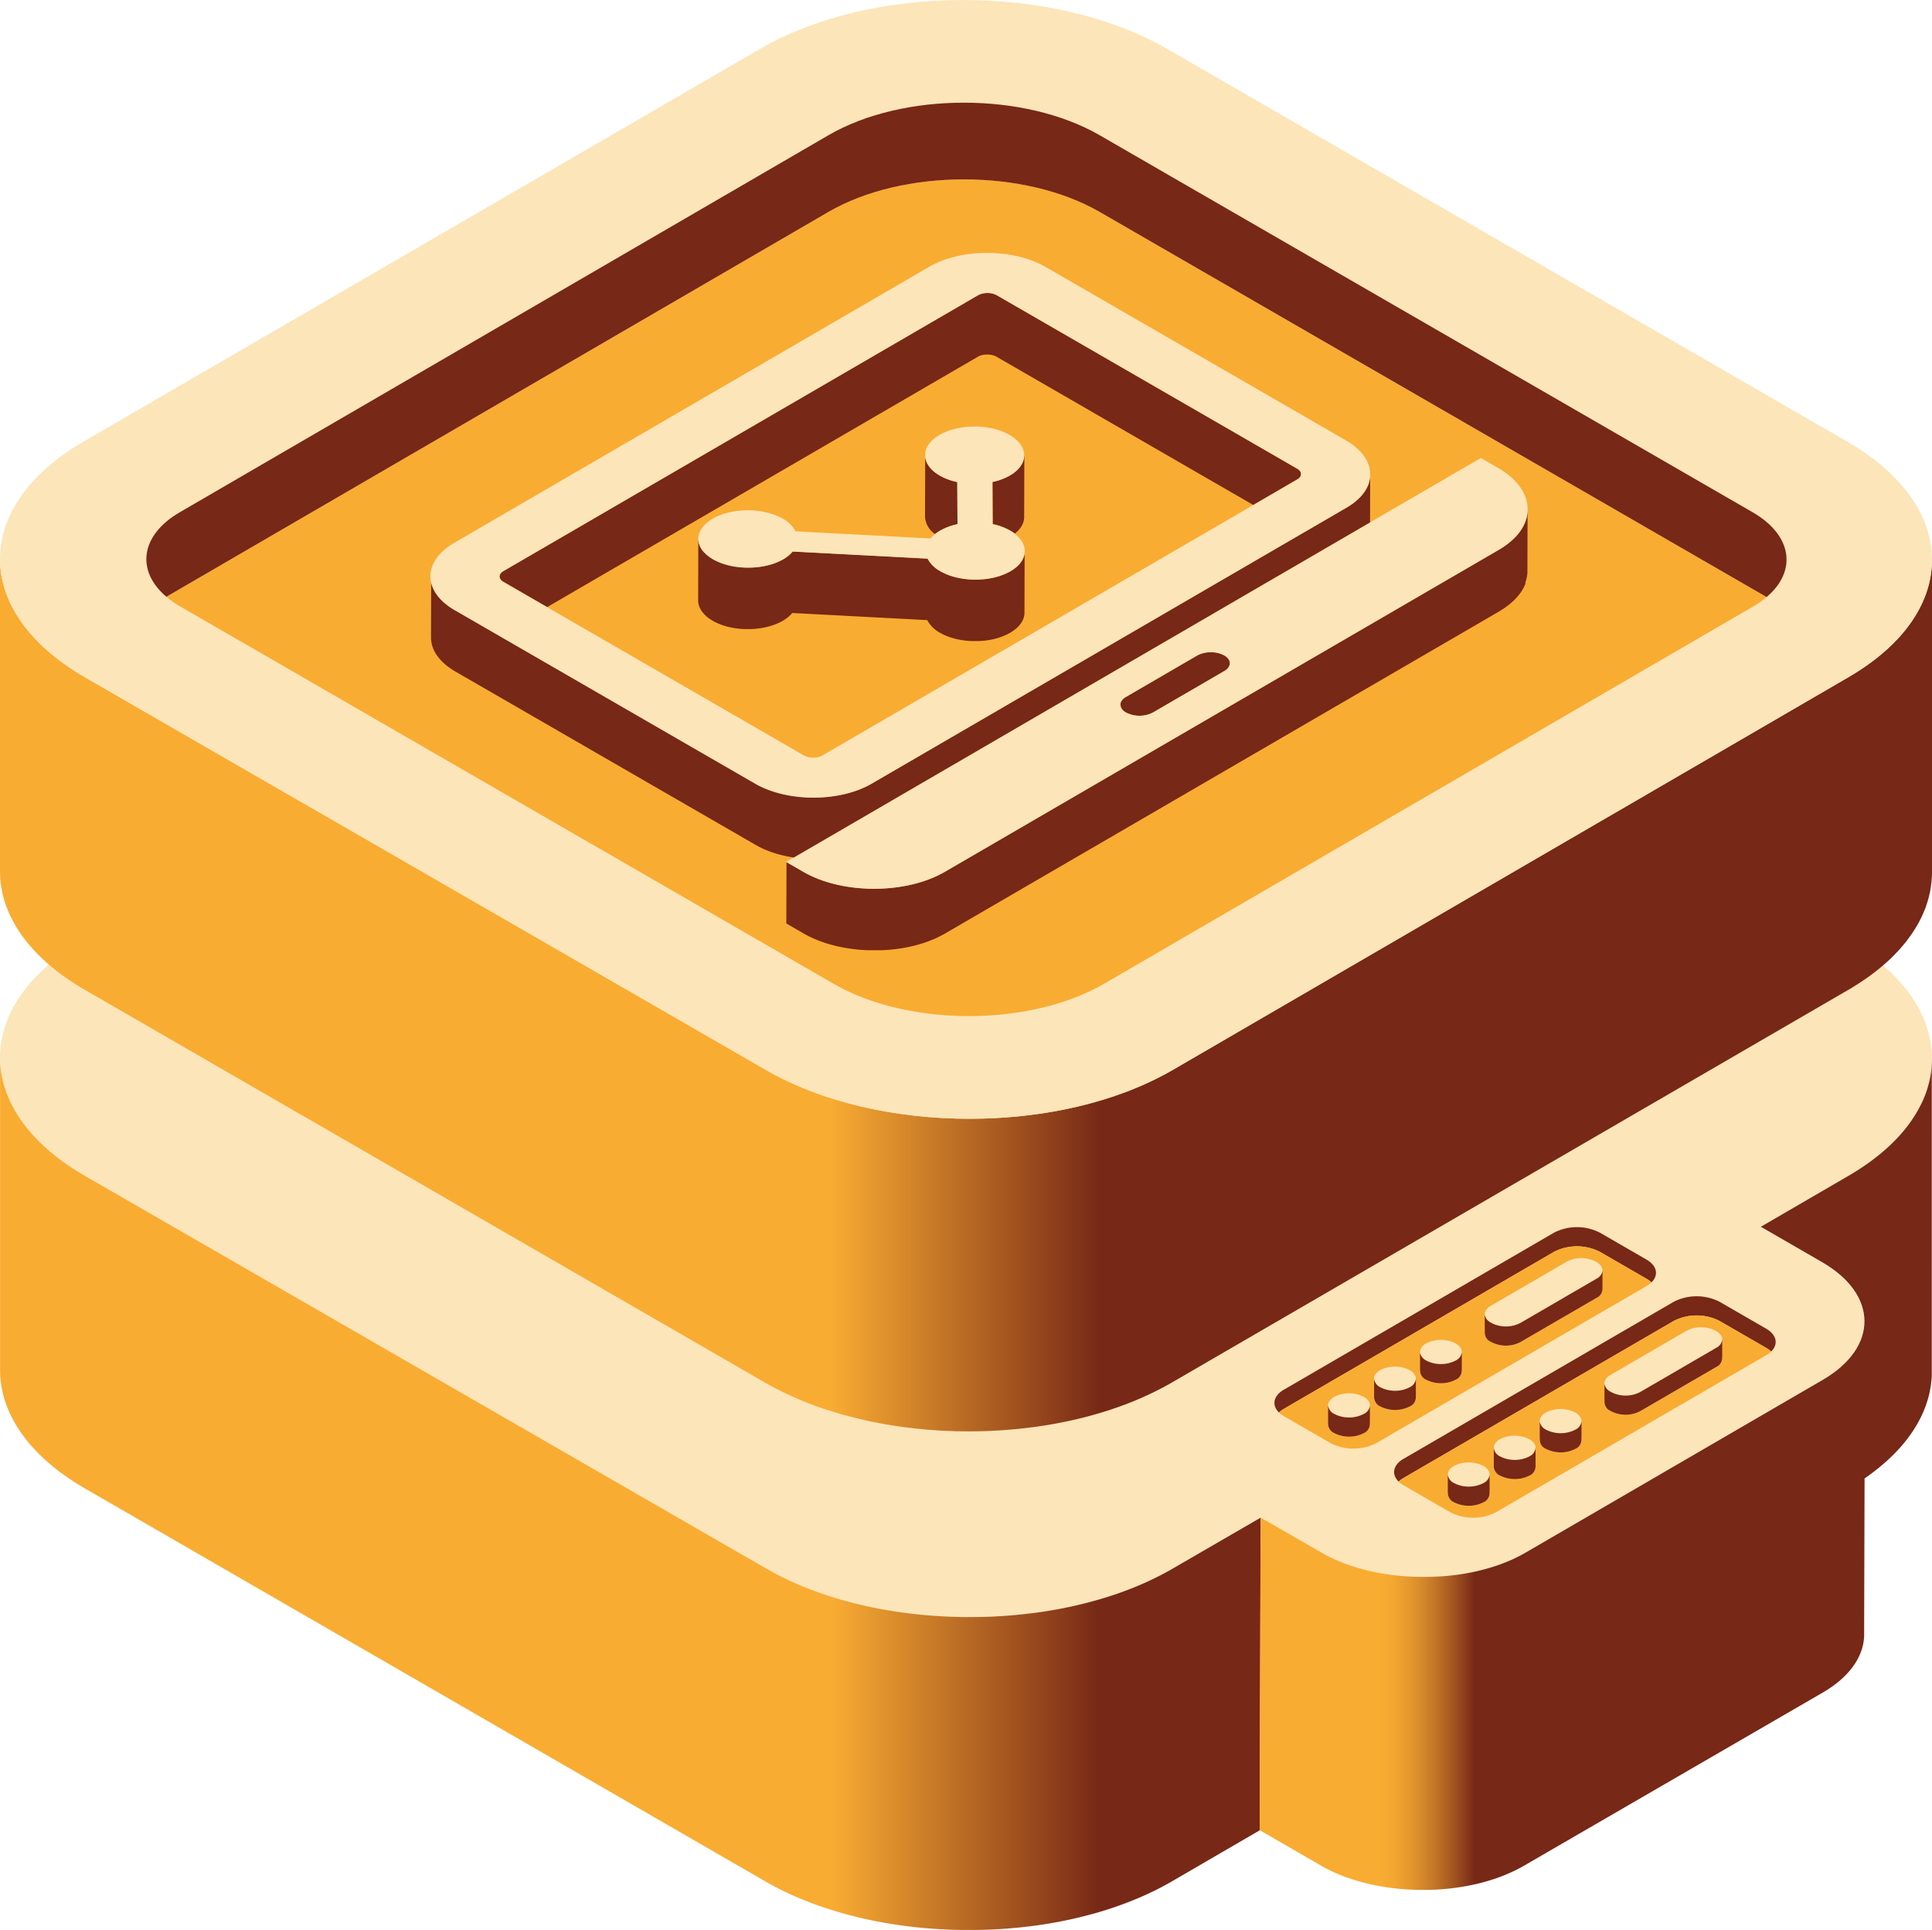 <svg xmlns="http://www.w3.org/2000/svg" xmlns:xlink="http://www.w3.org/1999/xlink" width="503.782" height="503.187" viewBox="0 0 503.782 503.187"><defs><linearGradient id="a" y1="389.404" x2="328.695" y2="389.404" gradientUnits="userSpaceOnUse"><stop offset="0.66" stop-color="#f9ac32"/><stop offset="0.873" stop-color="#772816"/></linearGradient><linearGradient id="b" x1="328.464" y1="384.417" x2="503.781" y2="384.417" gradientUnits="userSpaceOnUse"><stop offset="0.18" stop-color="#f9ac32"/><stop offset="0.2" stop-color="#f3a631"/><stop offset="0.226" stop-color="#e3962d"/><stop offset="0.256" stop-color="#c87b28"/><stop offset="0.288" stop-color="#a35520"/><stop offset="0.32" stop-color="#772816"/></linearGradient><linearGradient id="c" y1="259.407" x2="503.782" y2="259.407" gradientUnits="userSpaceOnUse"><stop offset="0.43" stop-color="#f9ac32"/><stop offset="0.57" stop-color="#772816"/></linearGradient></defs><path d="M503.782,276.053v0Z" transform="translate(0)" style="fill:#0f6d8f"/><path d="M481.638,245.116c29.388,16.968,29.543,44.474.352,61.438l-22.905,13.311,15.962,9.215c14.691,8.482,14.762,22.235.166,30.717L397.687,404.85c-14.6,8.482-38.339,8.486-53.03,0L328.7,395.639l-22.9,13.31c-29.191,16.964-76.679,16.964-106.068,0L22.138,306.552c-29.382-16.963-29.537-44.47-.345-61.433l176.431-102.4c29.191-16.964,76.679-16.964,106.061,0Z" transform="translate(0)" style="fill:#fce5b9"/><path d="M305.79,408.949c-.2.119-.41.236-.616.353l0,0-.207.117c-.166.093-.333.187-.5.279l0,0-.064.036h0l-.027.015q-.372.206-.747.406l-.005,0q-.265.143-.534.284l0,0q-.435.228-.876.453l-.007,0q-.267.137-.535.27h0l-.415.206-.361.177h0q-.411.2-.826.4h0l-.331.155-.42.2h0l-.578.263,0,0-.154.069h0l-.163.072q-.264.119-.531.236l-.006,0-.653.282h0l-.163.07h0c-.222.094-.445.189-.668.282h0l-.418.171-.279.114,0,0-.154.062,0,0c-.2.082-.4.163-.608.243l-.012,0-.077.03,0,0-.412.16q-.713.276-1.435.543l-.422.155,0,0q-.444.16-.89.318h0l-.7.244h0l-.132.045h0l-.6.2-.008,0-.207.069-.662.217h0c-.257.083-.514.166-.773.247l-.008,0-.047.016h0q-.5.155-.993.306l-.1.031-.011,0-.577.173h0l-.316.092-.014,0q-1.1.321-2.215.62h0l-.385.1h0l-.477.125h0l-.384.1h-.006l-.461.117h0l-.181.045q-.871.216-1.75.419l-.213.049h0l-.47.106h0l-.185.041c-.227.051-.455.1-.682.15h0l-.41.088h0q-1.131.24-2.272.457h0l-.372.071h0l-.491.09-.023,0-.4.073h0l-.335.059-.464.082h-.008q-.954.165-1.915.314h0l-.78.119h0l-.6.088-.18.026h0l-.19.027h-.006l-.355.049q-.41.057-.821.111l-.4.052H269l-.182.023h0l-.158.019c-.211.026-.421.053-.632.078h0l-.353.041c-.212.025-.424.05-.636.073h0l-.231.025q-1.185.13-2.374.238h-.007l-.769.067h0l-.083.007h0l-.291.023c-.212.017-.424.035-.636.051h0l-.781.057h0l-.209.014-.727.048h0l-.034,0h-.013q-.382.024-.765.045H260.1l-.437.024-.466.024h-.007q-.524.026-1.047.047h0c-.252.011-.5.02-.757.029h0l-.078,0h0l-.128,0-.8.025h0l-.4.009h-.021l-.545.012-.369.006h-.018l-.519.008h-.1c-.275,0-.55.006-.826.007h0l-.411,0h0c-.176,0-.351,0-.526,0h-.169l-.753,0h-.007l-.422,0h0l-.571-.008-.353-.006h-.005q-1.308-.026-2.613-.076l-.144-.006h0l-.662-.028-.251-.012h0q-.7-.033-1.391-.074h0l-.115-.007q-.849-.05-1.7-.111h-.015l-.256-.019q-.775-.059-1.551-.125l-.023,0-.394-.035h0l-.5-.047-.029,0-.366-.034h0l-.543-.055h-.008c-.118-.012-.237-.023-.355-.036h0q-.819-.086-1.635-.182l-.162-.019h0q-1.346-.16-2.682-.35h0l-.236-.035-.013,0q-.423-.06-.844-.124l-.128-.019h-.008l-.591-.091h0c-.119-.018-.237-.038-.356-.057h-.011q-1.172-.187-2.335-.4h0l-.4-.074H230l-.483-.09h0l-.037-.007q-.428-.081-.852-.165h-.006l-.239-.047-.651-.131h0l-.165-.034-.464-.1h0l-.744-.16h0l-.135-.029h0l-.224-.05-.59-.131h0c-.243-.055-.485-.111-.728-.168h0l-.107-.025h0c-.244-.057-.489-.116-.733-.175h-.006l-.135-.033h0c-.247-.06-.493-.12-.738-.182h0l-.1-.025-.005,0-.051-.013c-.472-.119-.941-.241-1.41-.366l-.071-.018-.007,0-.5-.135-.329-.09h0l-.445-.125-.417-.117h0l-.129-.037h0l-.2-.058-.623-.181h0l-.676-.2-.008,0-.041-.013h0q-.366-.111-.73-.225h0q-.465-.144-.926-.294h0l-.37-.121q-.759-.247-1.51-.507l-.484-.168-.007,0-.249-.089-.448-.16-.006,0-.2-.073h0l-.558-.2-.005,0q-.88-.325-1.747-.667h0l-.321-.128-.529-.212-.375-.153-.017-.007-.257-.1h0q-.315-.13-.629-.264l-.027-.011-.074-.031h0c-.246-.1-.49-.209-.734-.315h0l-.334-.147-.388-.172h0l-.455-.206-.268-.121,0,0-.275-.127h0l-.151-.071q-.29-.134-.577-.27h0l-.416-.2h0l-.3-.146h0l-.393-.192-.006,0q-.548-.27-1.087-.547l-.308-.159-.009,0-.291-.151h0l-.407-.214,0,0-.268-.143-.005,0c-.141-.075-.281-.152-.421-.228l-.01-.006-.473-.26-.224-.124,0,0-.223-.124c-.222-.125-.444-.252-.665-.379L22.138,306.552l-.343-.2-.156-.092-.186-.109-.471-.282q-.438-.264-.868-.532l-.192-.12-.132-.083-.171-.108-.159-.1c-.047-.029-.093-.059-.139-.089l-.182-.117-.156-.1-.165-.108-.13-.085L18.5,304.3l-.127-.085-.185-.124-.151-.1-.16-.108-.175-.12-.131-.09-.15-.1-.164-.114-.118-.083-.183-.129-.136-.1-.165-.118-.154-.111-.14-.1L16.2,302.7l-.142-.1-.147-.109-.144-.107-.133-.1-.163-.122-.119-.091-.166-.126-.116-.089-.172-.133-.107-.084-.175-.136-.115-.091-.16-.126-.15-.121-.123-.1-.129-.105-.154-.125-.123-.1-.139-.115-.137-.114-.139-.116-.116-.1-.148-.126-.136-.117-.122-.1-.134-.116-.133-.116-.106-.093-.155-.137-.108-.1-.141-.126-.124-.112-.13-.117-.121-.112-.127-.116-.121-.112-.13-.121-.105-.1-.141-.133-.1-.094-.146-.14-.091-.088-.146-.142-.105-.1-.126-.125-.119-.118-.113-.113-.114-.115-.12-.122-.109-.111-.12-.124-.107-.112-.117-.122-.1-.11L9.1,296.47l-.1-.1-.125-.134-.1-.105L8.66,296l-.109-.12-.1-.112-.111-.124-.106-.119c-.035-.039-.069-.079-.1-.118l-.1-.118-.1-.119-.108-.126-.089-.1-.117-.138-.086-.1c-.037-.046-.075-.091-.113-.136l-.093-.112-.105-.129-.088-.108-.109-.134c-.031-.039-.062-.077-.092-.116s-.064-.079-.095-.119l-.1-.132-.087-.111-.093-.12-.1-.132-.082-.107-.1-.135L6.175,293l-.1-.134L6,292.753l-.1-.131-.088-.121-.089-.125-.085-.119-.087-.123-.09-.128-.084-.121L5.3,291.77c-.032-.047-.064-.093-.095-.14l-.069-.1c-.033-.047-.065-.095-.1-.143l-.071-.106c-.03-.046-.06-.092-.091-.138l-.078-.12-.08-.124-.077-.12-.083-.132-.072-.115L4.4,290.39l-.065-.106c-.028-.047-.057-.094-.086-.141l-.068-.113L4.1,289.9l-.07-.118-.075-.128-.072-.125-.075-.13-.064-.113-.079-.14-.064-.116-.072-.13-.068-.125-.067-.124-.071-.132-.063-.121-.066-.126-.067-.13-.062-.12L3,287.881l-.059-.118-.066-.134-.059-.12-.064-.134-.056-.117c-.023-.047-.045-.094-.067-.141L2.572,287l-.063-.136-.057-.125-.057-.127-.055-.125-.057-.131-.055-.127-.056-.131-.051-.119-.057-.138-.049-.121c-.018-.043-.035-.086-.052-.129l-.053-.13-.049-.125-.05-.13-.051-.133-.045-.119c-.017-.045-.034-.091-.05-.136l-.047-.126c-.015-.043-.03-.085-.046-.128l-.045-.126c-.016-.045-.031-.09-.047-.134l-.043-.125c-.015-.044-.03-.088-.044-.132l-.042-.124c-.015-.046-.03-.093-.046-.14l-.036-.114-.047-.145-.035-.114c-.015-.047-.029-.093-.043-.139l-.038-.125-.037-.126c-.013-.044-.026-.088-.038-.132S1,282.8.993,282.76l-.035-.125L.922,282.5l-.035-.128c-.012-.043-.023-.087-.035-.131l-.033-.128-.032-.127-.034-.135-.031-.127-.03-.126c-.011-.047-.021-.093-.032-.14l-.028-.121c-.01-.048-.021-.095-.031-.143l-.025-.112c-.01-.05-.021-.1-.031-.149l-.024-.115-.027-.136-.025-.126c-.008-.043-.016-.086-.025-.129s-.017-.091-.025-.136L.4,280.172c-.009-.045-.017-.091-.025-.136l-.021-.129c-.007-.043-.015-.087-.022-.131s-.014-.092-.022-.138l-.018-.119c-.008-.048-.015-.1-.022-.145l-.017-.116-.018-.134-.018-.132-.015-.12-.018-.142L.167,278.6c0-.041-.009-.081-.014-.122s-.01-.1-.016-.15l-.011-.113c-.005-.044-.009-.088-.013-.133S.1,277.992.1,277.947s-.006-.081-.01-.121-.008-.091-.011-.137-.007-.09-.01-.135l-.009-.126-.009-.136-.008-.124-.007-.14-.007-.122-.006-.131-.005-.134,0-.125c0-.044,0-.088,0-.133s0-.093,0-.14l0-.12c0-.045,0-.09,0-.135s0-.087,0-.13,0-.084,0-.127v81.406c-.032,11.188,7.353,22.394,22.138,30.931L199.491,490.462c.221.127.442.253.665.379l.227.126q.224.126.449.25l.258.14c.14.076.28.153.421.228l.282.151.4.21.311.161c.126.066.253.131.38.2l.311.158.385.193.323.161.382.187.314.152.405.193.307.146.42.195.291.135.44.2.286.129c.165.074.331.146.5.219.075.033.15.067.225.1.242.106.485.21.728.314l.148.062c.194.082.388.164.583.244l.3.121.446.182.321.128.324.13.114.045.21.082.532.205.174.067q.342.131.687.259l.163.06.551.2.213.077.673.24.03.01c.233.082.468.163.7.243l.216.074.547.184.184.062.71.232.153.049.591.188.191.06c.242.075.485.151.729.225l.051.015q.336.1.673.2l.226.067.6.174.135.039.054.016.663.186.153.042.714.195.118.032q.759.2,1.525.4l.118.029c.243.061.487.122.731.181l.151.037.727.173.116.027.719.166.069.016.753.167.142.031q.37.081.742.159l.128.027.256.054.249.05.48.1.413.082.484.094.409.078.5.092.4.073.507.09.4.07.507.086.4.066.549.089.348.056.611.093.3.046.691.1.2.03.021,0,.749.1.141.02q.9.12,1.8.228l.276.031q.311.037.623.072l.345.038c.186.02.371.041.557.06l.349.035.557.056.366.035.534.05.394.034.51.044.07.006.331.026.509.04.409.03.492.035.442.029c.156.01.311.021.467.03l.427.025.493.029.4.02.519.026.392.018.515.022.41.015c.168.007.335.013.5.018l.415.013.49.014.175,0,.243,0,.523.011.416.008.512.007.422,0,.522,0,.4,0h.944l.522,0,.406,0,.537-.008.4-.007.534-.012.4-.01.635-.019.266-.008h.029l.081,0,.759-.029.115,0,.779-.035.16-.008c.256-.012.513-.026.77-.04l.139-.008q.384-.021.768-.045l.048,0c.267-.016.533-.034.8-.052l.137-.01.781-.057.135-.01.792-.064.085-.007.772-.067.084-.008.791-.074.137-.014.155-.015q.322-.032.643-.066l.114-.012.687-.074.205-.023.787-.091.033,0,.761-.094.185-.024q.393-.049.786-.1h.006l.778-.107.21-.03c.239-.034.478-.068.716-.1l.066-.009q.392-.058.783-.12l.181-.028.68-.109.121-.02c.259-.042.517-.086.776-.13l.162-.028q.341-.058.681-.12l.123-.021.082-.015.329-.061c.168-.03.337-.061.5-.093l.381-.072.506-.1.394-.078.494-.1.4-.081.479-.1.417-.089.463-.1.409-.091.468-.106.409-.095.468-.11.4-.1.464-.113c.136-.034.273-.067.409-.1.155-.038.309-.077.463-.117l.391-.1.475-.124.392-.1.467-.127.384-.1.475-.133.38-.107.506-.147.333-.1.563-.169.284-.085q.418-.128.835-.258l.1-.033c.244-.077.487-.154.729-.233l.028-.009.683-.224.163-.055q.308-.1.613-.207l.124-.042q.354-.121.707-.246l.147-.052q.3-.108.606-.217l.137-.049c.235-.085.469-.172.7-.259l.125-.047c.2-.074.4-.149.6-.225l.153-.059c.233-.089.466-.18.7-.271l.081-.032.622-.248.154-.063q.693-.281,1.377-.572l.158-.067.669-.289.009,0,.683-.3.149-.067q.294-.132.587-.267l.095-.044q.329-.151.655-.306l.15-.071q.281-.134.558-.268l.118-.057c.218-.106.434-.213.65-.32l.123-.062q.274-.137.546-.275l.139-.071q.319-.164.636-.33l.105-.055q.271-.142.54-.287l.154-.083c.209-.113.418-.226.625-.341l.058-.032q.283-.157.564-.316l.156-.088q.309-.175.616-.353l22.9-13.311.231-81.516Z" transform="translate(0)" style="fill:url(#a)"/><path d="M344.756,486.558l.132.073.205.114.134.073.209.114.138.073.2.107.152.079.191.1.157.08.193.1.158.078.2.1.152.074.208.1.149.07.222.1.13.06.219.1.154.07.234.1.12.053.363.156.113.048.254.106.155.064.214.087.167.067.156.062.037.014q.245.1.492.191l.091.034c.138.052.276.1.416.155l.135.05.5.179h0l.506.175.136.045c.142.048.284.095.427.141l.1.031q.257.084.514.163l.114.036.423.128.127.038q.261.078.523.153l.014,0,.094.026.336.094.176.048.277.075.188.05.276.071.18.046.3.075.156.038.343.083.123.029.465.107.061.014.393.087.178.038.3.062.07.015.123.025.244.05.208.041.242.047.2.038.253.047.194.036.259.046.194.034.252.043.206.034.247.04.2.032.278.043.176.027.285.041.154.023.018,0,.242.033.2.029.23.03.218.028.444.055.117.013.335.039.2.022.243.026.283.028.164.017.257.024.2.019.244.021.207.018.038,0,.2.016.216.017.244.017c.07.006.139.011.209.015l.239.016.215.014.233.014.229.013.214.011.24.012.227.01.224.01.235.009.224.008.229.007.224.006.092,0,.134,0,.243.006.228,0,.24,0,.217,0,.248,0h.689l.242,0,.226,0,.25,0,.211,0,.25,0,.221-.006.3-.009.142,0h.011c.165,0,.329-.012.494-.019l.126,0,.353-.017.2-.01.3-.016.187-.011.3-.019.2-.014.285-.02.2-.015.321-.025.163-.013q.239-.019.477-.042l.132-.012.354-.034.048,0,.1-.011.418-.043.152-.017q.237-.026.474-.054l.078-.009.535-.067.143-.018.415-.056.149-.02c.179-.025.357-.051.536-.078l.042-.006.488-.076q.084-.012.168-.027c.135-.021.27-.043.4-.066l.131-.022q.265-.045.529-.093l.024,0,.146-.027.277-.051.177-.034.263-.05.2-.041.233-.047.219-.045.224-.047.211-.045.233-.051.195-.044.25-.056.189-.044.247-.058.19-.045.246-.06.187-.047.245-.062.19-.048.244-.064.183-.049.245-.066.19-.052.245-.069.172-.049.293-.085.131-.038.264-.079.167-.05.181-.056.428-.134.217-.07.016,0,.055-.018c.144-.047.288-.094.431-.143l.145-.049.373-.128.128-.044c.157-.056.315-.112.471-.169l.127-.046c.123-.046.247-.091.37-.138l.142-.054.4-.154.082-.032c.157-.062.313-.124.469-.188l.122-.05.36-.149.137-.058c.154-.065.306-.131.458-.2l.039-.017.423-.189.13-.06c.12-.054.239-.11.358-.165l.108-.051c.15-.07.3-.142.447-.214l.093-.046.361-.179.124-.063c.125-.063.25-.127.373-.192l.075-.038q.217-.114.432-.231l.109-.059c.111-.06.222-.121.332-.183l.121-.067c.142-.081.283-.161.424-.243l77.757-45.053.3-.176.079-.047.079-.047.1-.063.171-.1.161-.1.171-.107.157-.1.165-.1.163-.107.151-.1.166-.111.151-.1.158-.108.151-.1.152-.107.153-.109.146-.105.151-.111.146-.108.145-.109.142-.108.147-.113.138-.108.137-.109.144-.115.133-.108.136-.112.144-.12.121-.1.144-.124.118-.1.144-.128.113-.1.137-.124.09-.082.033-.03.052-.049.181-.17.04-.038.2-.2.053-.053c.058-.056.115-.113.171-.17l.038-.038c.067-.067.132-.135.2-.2l.05-.052.159-.168.043-.046.188-.2.041-.046.156-.174.04-.045.178-.206.041-.049c.048-.056.095-.113.142-.17l.045-.053.167-.2.037-.048c.023-.029.047-.057.069-.086l.04-.051c.043-.056.086-.111.128-.167l.072-.093.135-.182.059-.081c.052-.071.1-.143.155-.216l.034-.048c.061-.087.122-.175.181-.264l.047-.071c.044-.064.087-.129.129-.194l.061-.1c.036-.057.073-.114.108-.171l.063-.1.1-.169.06-.1.1-.169c.012-.022.026-.044.038-.065l.022-.04.08-.145.06-.111.08-.151c.019-.036.038-.072.056-.108s.05-.1.074-.146l.057-.113.075-.157c.016-.034.033-.067.048-.1.03-.064.059-.128.088-.193l.031-.067c.038-.087.076-.174.113-.261l.018-.045c.03-.071.06-.143.088-.214l.038-.1c.022-.056.044-.111.064-.166l.007-.017c.011-.029.021-.058.032-.088.019-.051.038-.1.056-.154.013-.035.024-.07.036-.105.018-.051.036-.1.053-.154l.036-.112c.016-.048.032-.1.047-.145s.024-.078.035-.117.03-.1.043-.145.023-.079.034-.118.026-.093.038-.139l.033-.126c.012-.045.023-.09.034-.135s.021-.085.031-.128.021-.088.031-.133l.027-.123.03-.141.01-.048.014-.074c.009-.046.018-.093.026-.139s.015-.082.022-.124.017-.1.024-.144l.018-.115c.008-.05.015-.1.022-.15l.016-.115c.006-.049.013-.1.018-.147s.01-.08.014-.119.011-.1.015-.148.008-.076.011-.114.009-.1.013-.15.006-.078.008-.118.007-.1.009-.146,0-.078.007-.117l.006-.15,0-.082v-.1c0-.077,0-.153,0-.229l.115-40.663q.288-.2.571-.4l.062-.044.239-.17.094-.067.21-.15.085-.062.211-.154c.041-.029.081-.06.122-.09l.166-.121.13-.1.171-.128.1-.077.185-.14.108-.083.182-.139.1-.079.18-.14.11-.086.169-.134.116-.092.162-.129.121-.1.151-.122.13-.106.141-.116.135-.111.134-.112.129-.108.145-.122.118-.1.141-.12.127-.109.142-.124.109-.095.15-.131.12-.106.124-.111.139-.125.11-.1.141-.127.112-.1.078-.072.048-.045.221-.206.07-.065.287-.272.069-.067.224-.216.082-.08.253-.25.027-.027c.092-.091.183-.182.273-.274l.09-.091c.065-.067.13-.133.194-.2l.082-.084.234-.244.037-.039.261-.278.074-.08.2-.213.074-.082c.078-.085.156-.171.233-.257l.024-.027c.084-.095.168-.189.25-.283l.073-.084c.06-.068.119-.137.178-.205l.079-.092.221-.261.02-.024c.082-.1.162-.194.242-.291l.058-.07.176-.217.076-.094c.072-.089.143-.179.213-.268l.012-.015,0,0c.067-.085.133-.171.2-.256l.07-.09.133-.175.073-.1.119-.159.087-.117.109-.147.08-.111.115-.159.075-.1.12-.169.066-.094c.053-.076.106-.151.158-.227l.053-.077.152-.223.049-.074.125-.188.068-.1.105-.161.071-.11.1-.156.072-.114c.035-.055.07-.11.1-.165l.059-.095.112-.183.054-.09c.054-.088.107-.177.159-.266l.01-.016.146-.25.049-.086c.036-.061.07-.122.105-.183l.02-.034.044-.079.075-.134.068-.124.078-.143.056-.1.084-.156.056-.107.073-.14.065-.126.068-.132.062-.123c.022-.045.045-.09.067-.136s.042-.083.062-.125.046-.093.068-.14l.055-.114.069-.144c.018-.04.037-.079.056-.119l.066-.142c.017-.039.036-.078.053-.117s.049-.107.073-.161l.043-.1c.028-.061.055-.123.082-.185s.043-.1.064-.149.053-.122.078-.183.045-.106.067-.159l.04-.1c.019-.047.039-.095.058-.143l.05-.123.049-.126.054-.137.045-.117.056-.146.013-.036c.012-.03.022-.059.033-.089l.048-.13c.017-.046.034-.092.05-.138l.041-.115c.017-.045.033-.091.049-.136l.045-.132.043-.126.042-.125.045-.137.042-.128c.013-.042.027-.083.04-.125s.029-.091.043-.137.025-.08.037-.12.029-.094.043-.141l.036-.12c.013-.046.027-.092.04-.138l.035-.124.038-.132.037-.134.033-.124.036-.134.032-.125c.012-.046.024-.091.035-.137s.021-.082.031-.123l.034-.139.029-.12c.011-.047.022-.093.032-.139l.029-.126.03-.133.03-.139.025-.119.03-.146.019-.091,0-.024.03-.157.021-.107.026-.141.023-.126.024-.136.021-.125.028-.169.015-.094c.014-.087.027-.175.04-.263v0c.013-.086.025-.172.037-.258l.015-.12c.006-.047.013-.095.019-.143s.009-.079.014-.118l.018-.148c0-.04.009-.079.013-.119s.011-.1.016-.143l.012-.128c0-.045.009-.091.014-.136s.007-.082.011-.124l.012-.142c0-.041.007-.082.01-.123s.007-.093.011-.139l.009-.127.009-.139.007-.121c0-.048.006-.1.008-.146l.006-.119.006-.144,0-.12c0-.048,0-.1,0-.144l0-.056v-.056c0-.068,0-.135,0-.2v-.106c0-.1,0-.2,0-.3V276.106q0,.3-.01.591l0,.07v.033l-.006.186,0,.045v.021c0,.074-.007.147-.01.22l0,.023v.009c0,.064-.007.128-.011.192l0,.066,0,.033-.012.177,0,.055v.021c0,.066-.01.132-.016.2l0,.044,0,.022c-.006.062-.011.124-.017.186l0,.058,0,.023c0,.056-.011.111-.016.167l-.008.074,0,.018c0,.05-.011.1-.016.15l-.011.094,0,.037c-.006.048-.011.1-.017.144l-.011.085,0,.031c-.006.051-.013.1-.02.153l-.01.079,0,.029c-.031.227-.066.453-.1.679v.011l-.01.063-.006.033c-.012.066-.023.132-.035.2l-.006.035v.008l-.033.183-.013.071,0,.022-.036.188-.01.052,0,.012c-.01.052-.021.1-.032.156-.006.031-.012.062-.019.093l0,.01c-.015.072-.03.143-.046.215l-.009.04v0l-.027.125,0,0-.007.032c-.017.078-.036.155-.054.233h0v0q-.15.635-.332,1.267l-.007.022-.016.056c-.043.146-.087.293-.132.439l-.008.025-.016.052c-.021.067-.043.134-.064.2l0,.009,0,.014-.075.229-.007.021-.011.031c-.021.064-.042.127-.064.19l-.01.03-.017.048c-.023.066-.045.131-.069.2l-.008.025-.016.045-.063.174-.012.033-.014.037c-.022.059-.043.118-.066.177l-.015.042-.022.057c-.02.055-.041.109-.063.164l-.016.042-.016.041c-.024.061-.047.121-.071.181l-.016.041-.017.04c-.022.057-.045.113-.068.169l-.023.057-.02.049c-.022.052-.044.1-.065.156l-.021.051-.016.036c-.02.048-.04.095-.061.143v0l-.01.023-.105.241-.031.07-.019.042-.075.167-.022.049-.019.04-.069.15-.032.069-.016.033c-.028.06-.057.12-.085.181l-.023.049-.009.017-.088.183-.026.053-.011.021c-.031.064-.063.128-.1.192l-.024.049-.007.014-.1.189-.026.051-.009.016q-.224.437-.465.871l-.007.013-.025.044c-.034.063-.069.125-.1.188l-.009.016-.022.038-.11.193-.021.037-.029.05-.1.168-.019.033-.009.016-.031.052c-.032.052-.063.1-.095.158l-.033.056-.038.062-.106.173-.023.037-.015.025-.115.185-.032.051-.017.026q-.273.434-.563.864l-.01.015-.018.026c-.044.066-.088.131-.133.2v0l-.053.076-.025.037-.1.15-.029.041-.031.044-.136.192-.019.027-.022.031-.143.2-.024.034-.013.017c-.149.2-.3.408-.455.612h0l0,0-.187.245-.013.017-.028.035-.146.187-.026.033-.014.018-.025.032-.18.225-.008.01-.01.013c-.17.211-.342.422-.518.632l-.02.023-.041.049-.006.008-.177.208-.02.023-.023.028q-.257.3-.52.594l-.034.039-.046.052-.025.027c-.053.06-.107.119-.161.178l-.023.026-.036.04c-.181.2-.364.4-.551.593l-.024.025-.037.039-.014.015-.212.222-.008.007-.015.016q-.3.306-.6.61l-.023.024-.028.027-.02.019c-.076.077-.154.153-.232.229v0l0,0c-.123.12-.246.24-.371.36h0l-.006,0-.256.243-.024.023-.071.066v0l-.2.19-.014.014-.029.026-.176.162-.034.031-.055.051-.159.143-.03.028-.034.03-.215.192-.011.01-.021.018-.214.19-.028.024-.036.031-.191.167-.035.03-.047.041-.152.131-.058.049-.066.056-.174.147-.032.028-.028.023-.207.172-.028.024-.046.038-.191.158-.033.027-.039.031-.164.134-.074.06-.036.029-.21.168-.037.029-.04.033-.23.182-.015.011-.009.008-.226.176-.053.041-.029.022-.187.145-.066.051-.051.038-.116.089-.115.087-.061.046q-.33.249-.669.5h0l-.02.015-.271.2,0,0-.105.075c-.062.045-.124.09-.187.134l-.006,0-.15.106-.155.109,0,0-.09.063-.192.135-.169.116q-.229.159-.463.317l-.008,0-.07.047-.042.029-.186.124-.016.011-.106.071-.054.036-.136.089-.018.013-.117.076-.2.13-.009.006-.109.071-.047.03-.147.1-.014.009-.149.1-.016.01-.147.094-.009.006-.183.116-.007,0-.125.079-.006,0-.181.113-.016.01-.154.1-.147.09-.03.019-.132.08-.009.006-.1.062-.3.184-.054.032,0,0-.293.174,0,0-.123.073-.009.006-.373.218-.029.017-22.905,13.311,15.962,9.215c14.691,8.482,14.762,22.235.166,30.717l-16.268,9.454-61.258,35.6q-.429.249-.87.489l-.007,0-.075.041q-.231.124-.465.248h0l-.069.035q-.689.358-1.4.695l0,0-.037.017-.43.2h0l-.122.055,0,0-.442.2-.006,0h0c-.182.08-.366.159-.549.236l-.053.023h-.005c-.117.05-.235.1-.353.147l-.007,0-.067.027q-.567.232-1.146.45h0l-.446.166-.042.015h0l-.518.185-.064.022-.012,0q-.477.166-.959.323l-.007,0-.062.02h0c-.131.043-.262.085-.394.126l-.016,0,0,0-.071.021-.343.107h0l-.1.031-.313.094,0,0-.15.044-.277.08h0l-.072.02-.353.1h0l-.056.015-.364.1h0l-.118.031-.309.081h0l-.048.012-.378.1h0l-.2.05h-.006l-.229.056h0l-.2.048h0l-.219.051h0c-.069.017-.139.033-.208.048h0l-.338.076-.09.02h0l-.362.079-.075.016h0l-.247.052-.01,0-.185.038h0l-.249.05h0l-.12.024-.33.064h-.007l-.066.013-.364.068-.013,0-.144.027-.562.1h0l-.037.007-.5.083h0l-.157.026h0c-.162.026-.325.051-.488.075h0l-.042.007h0c-.176.026-.353.052-.529.076h0l-.092.013-.467.063h-.007l-.14.018h0q-.829.107-1.665.191h0l-.137.014h0l-.326.031-.025,0-.066.006c-.2.018-.4.036-.6.052l-.059,0h-.012q-.428.035-.855.064h0l-.067,0-.42.027h-.008l-.187.011H374.9l-.3.016h0l-.061,0q-.549.029-1.1.048h0l-.12,0h-.027l-.357.01-.122,0H372.8c-.129,0-.259.006-.388.009h-.085l-.288.005h0l-.187,0h0q-.366,0-.732,0h-.222l-.442,0h-.013l-.358-.006-.118,0h-.007l-.335-.007-.119,0h0l-.236-.007h-.01l-.16-.005-.429-.016-.085,0h0l-.218-.009h0l-.032,0q-.282-.012-.564-.027l-.085,0h0c-.226-.012-.451-.026-.676-.04h-.014l-.106-.007q-.666-.045-1.329-.1l-.146-.013h0l-.213-.02h-.016l-.073-.007c-.3-.029-.6-.059-.9-.092l-.021,0-.056-.007c-.334-.037-.666-.076-1-.118l-.086-.011-.056-.008-.274-.035h0l-.078-.011-.032,0q-.393-.054-.785-.112h0l-.137-.021-.479-.074-.041-.007h0c-.232-.038-.464-.076-.7-.116h0l-.142-.024-.308-.055h0l-.158-.029-.284-.052h0l-.2-.039h0l-.233-.045H359.1l-.208-.042h0c-.128-.025-.256-.052-.384-.078l-.048-.01h0l-.3-.063h0l-.116-.025-.5-.11-.016,0h0l-.468-.108-.118-.028h-.007l-.336-.081h0l-.156-.039h-.006q-.667-.165-1.325-.346l-.064-.017h0l-.319-.09-.017,0-.074-.021-.551-.16h0l-.017,0q-.585-.174-1.161-.36h0l-.018-.006c-.19-.061-.379-.124-.567-.187l-.079-.027h0l-.5-.172h-.007l-.009,0c-.163-.058-.326-.116-.487-.175h0l-.139-.05h0c-.136-.049-.271-.1-.406-.151l0,0-.037-.014c-.183-.069-.366-.14-.548-.211h0l-.153-.061-.2-.082h0l-.129-.052-.335-.139-.158-.066-.021-.008-.093-.039h0l-.042-.018q-.221-.094-.438-.19h0l-.235-.1h0l-.139-.062-.013-.006-.219-.1,0,0q-.431-.2-.853-.4l-.006,0-.165-.081-.2-.1-.186-.094h0c-.1-.05-.2-.1-.3-.153l-.047-.024h0l-.146-.075,0,0c-.068-.035-.135-.071-.2-.107h0l-.147-.078-.2-.108-.005,0-.128-.07h0l-.2-.114-.011-.006c-.151-.085-.3-.17-.451-.256L328.7,395.638l-.231,81.516,15.961,9.215C344.535,486.433,344.645,486.5,344.756,486.558Z" transform="translate(0)" style="fill:url(#b)"/><path d="M503.724,147.37c-.021.377-.043.755-.081,1.133-.033.327-.078.655-.124.983-.052.376-.108.751-.177,1.126-.061.33-.132.66-.206.989-.082.366-.169.732-.267,1.1-.089.331-.188.661-.29.99q-.168.544-.359,1.086c-.115.324-.239.647-.367.969q-.225.57-.478,1.135-.213.477-.443.95c-.184.376-.379.751-.581,1.125-.163.3-.329.606-.5.907-.259.447-.538.89-.824,1.332-.172.268-.339.536-.521.8-.335.489-.695.972-1.061,1.455-.171.224-.328.451-.506.674-.083.1-.172.209-.257.313q-.585.72-1.219,1.431c-.117.13-.231.261-.349.391q-.751.822-1.566,1.629c-.1.1-.2.192-.3.288-.414.4-.847.8-1.286,1.195-.352.316-.714.63-1.081.943-.339.289-.681.576-1.034.861-.382.309-.776.615-1.175.919-.366.28-.735.56-1.114.836-.413.3-.839.6-1.268.892-.394.271-.79.542-1.2.809-.443.291-.9.576-1.359.861-.574.357-1.141.715-1.739,1.063l-176.2,102.4c-1.122.652-2.279,1.27-3.452,1.872-.337.173-.68.34-1.021.509q-1.369.676-2.782,1.31c-.317.142-.63.289-.95.428q-1.839.8-3.74,1.525c-.224.085-.454.163-.68.247q-1.605.6-3.252,1.141c-.452.149-.9.3-1.361.44q-.906.286-1.824.555-.774.228-1.555.447-.929.256-1.867.5c-.524.135-1.049.269-1.577.4-.634.153-1.272.3-1.912.441-.528.119-1.057.237-1.589.348-.651.136-1.308.262-1.964.387-.5.1-1,.193-1.509.282-1.405.249-2.818.478-4.242.677-.2.029-.41.051-.614.078q-1.856.251-3.727.445-.717.073-1.436.14-1.2.111-2.407.2c-.507.037-1.014.074-1.523.106-.84.052-1.681.091-2.523.127-.474.02-.947.044-1.421.059-.731.023-1.462.032-2.193.042-.511.007-1.021.02-1.532.022-.782,0-1.564-.012-2.347-.024-.46-.007-.921-.007-1.381-.019-.717-.019-1.432-.054-2.148-.084-.5-.022-1-.035-1.5-.063-.772-.042-1.541-.1-2.311-.157-.441-.031-.883-.055-1.323-.091-.94-.078-1.875-.174-2.81-.273-.266-.028-.534-.048-.8-.078q-1.8-.2-3.583-.454c-.2-.029-.406-.065-.61-.095-1.008-.148-2.014-.3-3.014-.475-.427-.074-.848-.16-1.273-.238-.773-.142-1.545-.283-2.311-.44-.4-.082-.8-.175-1.2-.262-.844-.182-1.687-.369-2.522-.569-.467-.112-.93-.233-1.394-.351q-1.141-.289-2.271-.6c-.429-.119-.856-.242-1.282-.366q-1.791-.522-3.543-1.1c-.208-.069-.42-.132-.627-.2q-2.013-.682-3.963-1.449c-.531-.207-1.056-.42-1.58-.636-.415-.171-.832-.339-1.242-.515-.589-.253-1.167-.517-1.746-.781-.379-.173-.762-.342-1.137-.52-.631-.3-1.249-.612-1.867-.925-.308-.157-.623-.307-.928-.466q-1.374-.72-2.7-1.483L22.137,176.558C7.353,168.022-.032,156.817,0,145.628v81.516c-.032,11.189,7.353,22.394,22.138,30.93L199.491,360.469q1.324.765,2.7,1.483c.305.16.62.309.928.466.618.313,1.236.626,1.867.926.375.178.758.346,1.137.519.579.264,1.157.528,1.746.781.41.176.827.344,1.242.515.4.165.792.337,1.2.5.126.05.258.092.384.141,1.3.507,2.62.993,3.962,1.448.208.07.421.133.63.2q1.749.581,3.54,1.1c.2.058.391.126.591.183.228.065.463.12.693.184q1.128.312,2.27.6c.464.117.927.238,1.394.35.835.2,1.678.387,2.523.569.315.069.625.148.942.214.085.017.172.031.257.048.766.157,1.538.3,2.311.44.425.079.846.164,1.273.238,1,.173,2.006.327,3.014.475.194.029.386.064.58.092l.03,0q1.784.252,3.583.453c.266.03.533.05.8.078.935.1,1.871.195,2.811.273l.069.007c.417.034.836.054,1.253.085.77.056,1.54.115,2.312.157.5.027,1,.041,1.5.062.716.031,1.431.065,2.147.084.059,0,.117,0,.175.007.4.01.805.006,1.207.012.783.012,1.565.026,2.347.024.511,0,1.021-.014,1.531-.021.732-.011,1.463-.02,2.194-.043.134,0,.269,0,.4-.008.34-.011.678-.037,1.017-.051.843-.036,1.684-.075,2.524-.127.509-.032,1.015-.069,1.523-.106q1.206-.089,2.407-.2c.282-.026.566-.042.847-.07.2-.02.391-.05.588-.07q1.875-.2,3.735-.446c.2-.027.4-.048.605-.076,1.424-.2,2.838-.429,4.244-.678.131-.023.265-.039.4-.063.373-.067.74-.148,1.112-.219.657-.125,1.314-.251,1.965-.387.532-.11,1.06-.229,1.588-.347.64-.143,1.279-.288,1.913-.442.528-.128,1.052-.262,1.577-.4.625-.162,1.248-.326,1.867-.5q.781-.217,1.555-.446.918-.27,1.824-.556c.265-.083.536-.158.8-.243.19-.062.373-.134.562-.2q1.646-.546,3.252-1.141c.225-.084.456-.161.68-.247q1.9-.723,3.74-1.525c.32-.139.633-.285.95-.428q1.412-.631,2.782-1.31c.341-.169.683-.336,1.021-.509,1.173-.6,2.33-1.22,3.452-1.871l176.431-102.4q.464-.268.915-.541c.284-.17.546-.349.824-.521.459-.285.916-.571,1.359-.861.408-.268.8-.539,1.2-.81.429-.3.855-.591,1.268-.892.379-.276.748-.555,1.115-.836.4-.3.792-.61,1.174-.919.353-.285.695-.572,1.034-.86.367-.313.73-.628,1.082-.945.144-.13.3-.256.444-.387.288-.266.562-.536.839-.805.1-.1.2-.193.3-.29q.816-.807,1.565-1.629c.118-.13.232-.26.349-.39q.633-.712,1.221-1.434c.084-.1.172-.206.255-.31.038-.048.08-.095.118-.143.139-.177.255-.358.39-.535.365-.481.725-.964,1.058-1.451.183-.266.35-.535.523-.8.285-.442.563-.884.823-1.33.071-.121.155-.241.224-.362.1-.181.184-.365.282-.546.2-.375.4-.75.581-1.126q.23-.473.441-.947.253-.567.48-1.138c.067-.169.15-.337.214-.507.057-.153.1-.308.152-.461.128-.361.246-.722.359-1.084.1-.331.2-.661.29-.992.1-.364.185-.729.266-1.094.045-.2.105-.394.144-.592.027-.133.039-.267.063-.4.069-.374.125-.748.177-1.123.046-.329.091-.657.124-.986.038-.377.06-.754.081-1.131.012-.221.041-.442.047-.663s.01-.439.011-.659V146.049C503.781,146.489,503.748,146.93,503.724,147.37Z" transform="translate(0)" style="fill:url(#c)"/><path d="M481.643,115.117c29.383,16.964,29.537,44.471.346,61.435l-176.2,102.4c-29.2,16.968-76.685,16.968-106.067,0L22.137,176.558C-7.245,159.594-7.4,132.087,21.8,115.12L198.23,12.723c29.191-16.964,76.678-16.964,106.06,0Z" transform="translate(0)" style="fill:#fce5b9"/><path d="M286.738,55.252c-19.589-11.309-51.249-11.313-70.71,0L43.378,155.583c.083.07.165.14.25.209a24.984,24.984,0,0,0,3.383,2.333l170.262,98.3c19.6,11.313,51.248,11.313,70.709,0l169.158-98.3a24.713,24.713,0,0,0,3.245-2.239c.091-.074.181-.149.269-.225Z" transform="translate(0)" style="fill:#f9ac32"/><polygon points="460.654 155.66 460.654 155.659 460.654 155.659 460.654 155.659 460.654 155.66" style="fill:#772816"/><path d="M457,133.547,286.738,35.252c-19.589-11.309-51.249-11.313-70.71,0l-169.149,98.3c-10.312,5.993-11.466,15.272-3.5,22.034L216.028,55.249c19.461-11.31,51.121-11.306,70.71,0L460.654,155.659C468.644,148.891,467.415,139.563,457,133.547Z" transform="translate(0)" style="fill:#772816"/><path d="M364.71,386.281a6.488,6.488,0,0,1,1.258-.938l70.492-40.965a13.174,13.174,0,0,1,11.907,0l12.169,7.026a6.482,6.482,0,0,1,1.3.964c1.929-1.874,1.494-4.353-1.3-5.964l-12.169-7.026a13.174,13.174,0,0,0-11.907,0l-70.492,40.965C363.208,381.947,362.793,384.412,364.71,386.281Z" transform="translate(0)" style="fill:#772816"/><path d="M378.17,394.266a13.174,13.174,0,0,0,11.913,0L460.575,353.3a6.487,6.487,0,0,0,1.257-.937,6.482,6.482,0,0,0-1.3-.964l-12.169-7.026a13.174,13.174,0,0,0-11.907,0l-70.492,40.965a6.488,6.488,0,0,0-1.258.938,6.535,6.535,0,0,0,1.291.959Zm41.972-31.315-.211-.121c-2.068-1.195-2.079-3.148-.024-4.343l19.9-11.563a8.287,8.287,0,0,1,7.5,0l.211.121c2.068,1.195,2.079,3.148.024,4.343l-.6.346c.124.06.245.122.361.19l.211.121c2.068,1.195,2.079,3.148.024,4.343l-19.9,11.563a8.287,8.287,0,0,1-7.5,0l-.211-.121c-2.068-1.195-2.079-3.148-.024-4.343l.6-.346C420.379,363.081,420.258,363.018,420.142,362.951Zm-17.045,9.78c-2.132-1.231-2.144-3.229-.019-4.464a8.491,8.491,0,0,1,7.7,0c2.139,1.235,2.15,3.233.031,4.464a5.771,5.771,0,0,1-.544.276,5.725,5.725,0,0,1,.513.26c2.139,1.235,2.15,3.233.031,4.464a8.492,8.492,0,0,1-7.713,0c-2.132-1.231-2.144-3.229-.019-4.464a5.644,5.644,0,0,1,.538-.273C403.436,372.913,403.262,372.826,403.1,372.731Zm-11.982,6.963c-2.133-1.231-2.144-3.229-.019-4.464a8.491,8.491,0,0,1,7.7,0c2.138,1.235,2.15,3.233.031,4.464a5.541,5.541,0,0,1-.544.276c.178.08.349.166.513.26,2.138,1.235,2.15,3.233.031,4.464a8.492,8.492,0,0,1-7.713,0c-2.133-1.231-2.144-3.229-.019-4.464a5.888,5.888,0,0,1,.538-.273A5.364,5.364,0,0,1,391.115,379.694Zm-11.982,6.964c-2.133-1.232-2.144-3.23-.019-4.464a8.483,8.483,0,0,1,7.7,0c2.139,1.234,2.15,3.232.032,4.464a5.765,5.765,0,0,1-.544.275,5.585,5.585,0,0,1,.512.261c2.139,1.234,2.15,3.232.032,4.464a8.5,8.5,0,0,1-7.713,0c-2.133-1.232-2.144-3.23-.019-4.464a5.514,5.514,0,0,1,.537-.273C379.472,386.84,379.3,386.753,379.133,386.658Z" transform="translate(0)" style="fill:#f9ac32"/><path d="M447.537,351.388l-19.9,11.563a8.287,8.287,0,0,1-7.5,0l-.211-.121a2.816,2.816,0,0,1-1.538-1.914l-.02,0,.012,4.521a2.543,2.543,0,0,0,1.546,2.389l.211.121a8.287,8.287,0,0,0,7.5,0l19.9-11.563a2.619,2.619,0,0,0,1.534-2.172v-5A2.619,2.619,0,0,1,447.537,351.388Z" transform="translate(0)" style="fill:#772816"/><path d="M400.409,377.436h0v0Z" transform="translate(0)" style="fill:#772816"/><path d="M400.409,377.468a2.7,2.7,0,0,1-1.581,2.226,8.492,8.492,0,0,1-7.713,0,2.771,2.771,0,0,1-1.6-2.158l0,4.928a2.731,2.731,0,0,0,1.606,2.23,8.492,8.492,0,0,0,7.713,0,2.6,2.6,0,0,0,1.571-2.4Z" transform="translate(0)" style="fill:#772816"/><path d="M412.391,370.514a2.7,2.7,0,0,1-1.581,2.217,8.492,8.492,0,0,1-7.713,0A2.852,2.852,0,0,1,401.5,370.7v4.588a2.614,2.614,0,0,0,1.594,2.446,8.492,8.492,0,0,0,7.713,0,2.593,2.593,0,0,0,1.57-2.414Z" transform="translate(0)" style="fill:#772816"/><path d="M412.391,370.4l0,0c0,.031,0,.062,0,.093Z" transform="translate(0)" style="fill:#772816"/><path d="M388.427,384.426h0a2.694,2.694,0,0,1-1.581,2.232,8.5,8.5,0,0,1-7.713,0,2.73,2.73,0,0,1-1.606-2.231v5a2.73,2.73,0,0,0,1.606,2.231,8.5,8.5,0,0,0,7.713,0,2.6,2.6,0,0,0,1.57-2.415Z" transform="translate(0)" style="fill:#772816"/><path d="M333.5,368.259a6.463,6.463,0,0,1,1.259-.937l70.491-40.965a13.168,13.168,0,0,1,11.907,0l12.169,7.026a6.482,6.482,0,0,1,1.3.964c1.929-1.874,1.494-4.353-1.3-5.964l-12.169-7.026a13.168,13.168,0,0,0-11.907,0l-70.491,40.965C331.994,363.926,331.579,366.391,333.5,368.259Z" transform="translate(0)" style="fill:#772816"/><path d="M346.956,376.245a13.174,13.174,0,0,0,11.913,0l70.492-40.966a6.444,6.444,0,0,0,1.257-.936,6.482,6.482,0,0,0-1.3-.964l-12.169-7.026a13.168,13.168,0,0,0-11.907,0l-70.491,40.965a6.463,6.463,0,0,0-1.259.937,6.5,6.5,0,0,0,1.291.96Zm41.972-31.315-.211-.122c-2.068-1.194-2.079-3.148-.024-4.342l19.9-11.564a8.293,8.293,0,0,1,7.5,0l.211.122c2.068,1.194,2.079,3.148.024,4.342l-.6.347c.124.059.245.122.361.189l.211.122c2.068,1.194,2.079,3.148.024,4.342l-19.9,11.564a8.293,8.293,0,0,1-7.5,0l-.211-.122c-2.068-1.194-2.079-3.148-.024-4.342l.6-.346C389.165,345.06,389.044,345,388.928,344.93Zm-17.045,9.78c-2.132-1.232-2.143-3.229-.018-4.464a8.483,8.483,0,0,1,7.7,0c2.139,1.235,2.15,3.232.031,4.464a5.646,5.646,0,0,1-.544.275,5.478,5.478,0,0,1,.513.261c2.139,1.235,2.15,3.232.031,4.464a8.492,8.492,0,0,1-7.713,0c-2.132-1.232-2.143-3.229-.018-4.464a5.3,5.3,0,0,1,.537-.273C372.222,354.892,372.048,354.805,371.883,354.71ZM359.9,361.673c-2.132-1.231-2.144-3.229-.019-4.464a8.491,8.491,0,0,1,7.7,0c2.138,1.235,2.15,3.233.031,4.464a5.771,5.771,0,0,1-.544.276c.178.08.349.166.513.26,2.138,1.235,2.15,3.233.031,4.464a8.492,8.492,0,0,1-7.713,0c-2.132-1.231-2.144-3.229-.019-4.464a5.644,5.644,0,0,1,.538-.273A5.6,5.6,0,0,1,359.9,361.673Zm-11.982,6.963c-2.133-1.231-2.144-3.229-.019-4.464a8.489,8.489,0,0,1,7.7,0c2.139,1.235,2.15,3.233.032,4.464a5.541,5.541,0,0,1-.544.276c.177.08.349.166.512.26,2.139,1.235,2.15,3.233.032,4.464a8.492,8.492,0,0,1-7.713,0c-2.133-1.231-2.144-3.229-.019-4.464a5.888,5.888,0,0,1,.538-.273A5.364,5.364,0,0,1,347.919,368.636Z" transform="translate(0)" style="fill:#f9ac32"/><path d="M416.323,333.366l-19.9,11.564a8.293,8.293,0,0,1-7.5,0l-.211-.122a2.815,2.815,0,0,1-1.538-1.913l-.02,0,.012,4.521a2.541,2.541,0,0,0,1.546,2.388l.211.122a8.293,8.293,0,0,0,7.5,0l19.9-11.564a2.617,2.617,0,0,0,1.534-2.171v-5A2.617,2.617,0,0,1,416.323,333.366Z" transform="translate(0)" style="fill:#772816"/><path d="M369.2,359.415h0v0Z" transform="translate(0)" style="fill:#772816"/><path d="M369.2,359.447a2.7,2.7,0,0,1-1.581,2.226,8.492,8.492,0,0,1-7.713,0,2.771,2.771,0,0,1-1.6-2.159l0,4.928a2.733,2.733,0,0,0,1.606,2.231,8.492,8.492,0,0,0,7.713,0,2.6,2.6,0,0,0,1.571-2.4Z" transform="translate(0)" style="fill:#772816"/><path d="M381.177,352.493a2.7,2.7,0,0,1-1.581,2.217,8.492,8.492,0,0,1-7.713,0,2.854,2.854,0,0,1-1.594-2.034v4.588a2.615,2.615,0,0,0,1.594,2.446,8.492,8.492,0,0,0,7.713,0,2.6,2.6,0,0,0,1.57-2.414Z" transform="translate(0)" style="fill:#772816"/><path d="M381.177,352.378l0,0c0,.031,0,.061,0,.092Z" transform="translate(0)" style="fill:#772816"/><path d="M357.213,366.405h0a2.692,2.692,0,0,1-1.581,2.231,8.492,8.492,0,0,1-7.713,0,2.731,2.731,0,0,1-1.606-2.23v5a2.731,2.731,0,0,0,1.606,2.23,8.492,8.492,0,0,0,7.713,0,2.6,2.6,0,0,0,1.57-2.414Z" transform="translate(0)" style="fill:#772816"/><path d="M320.693,172.915v-.069l0-.041,0-.028,0-.041,0-.028-.006-.039,0-.031-.007-.037-.006-.032-.008-.034-.008-.036-.008-.028-.011-.041-.008-.027-.013-.04-.012-.034-.012-.034-.014-.035-.013-.032-.014-.033-.017-.036-.015-.031-.017-.035-.019-.035-.016-.032-.019-.032-.02-.035-.018-.029-.024-.037-.019-.028-.025-.037-.022-.03-.024-.034-.025-.032-.025-.032-.023-.027-.031-.038-.015-.017c-.013-.016-.027-.031-.041-.047l-.011-.012-.046-.049-.029-.029-.031-.032-.034-.031-.031-.03-.056-.05-.009-.009-.049-.041-.022-.02-.043-.034-.03-.024-.037-.029-.039-.03-.017-.013-.132-.093c-.046-.031-.093-.061-.142-.091s-.084-.052-.127-.077c-.059-.034-.119-.067-.179-.1l-.056-.028c-.043-.022-.086-.044-.13-.065l-.067-.03-.078-.035-.044-.02-.08-.033h0l-.121-.049h0l-.05-.019c-.054-.021-.108-.04-.163-.059l-.027-.01c-.062-.021-.126-.041-.19-.061l-.051-.015-.166-.047-.028-.008-.195-.049-.033-.008-.191-.041h0l-.145-.028-.093-.017-.192-.031h-.01l-.038-.006c-.079-.011-.158-.021-.238-.03l-.017,0-.057-.006c-.055,0-.11-.011-.165-.015l-.093-.007-.148-.01-.1,0-.147-.006h-.1l-.148,0h-.109l-.14,0h0c-.065,0-.129,0-.194.008h-.03c-.071,0-.143.009-.214.015H315c-.067,0-.134.012-.2.019h0l-.052.006-.093.012-.112.014-.029,0-.083.013-.1.015-.055.009h0l-.119.022-.126.024-.109.024-.124.029-.1.026c-.043.01-.085.022-.127.033l-.1.029-.121.037h0c-.041.013-.081.025-.121.039h0l-.048.016h0a5.477,5.477,0,0,0-.962.435l-18.643,10.834a3.889,3.889,0,0,0-.691.5l-.072.069-.017.017-.006.006-.051.053,0,.006-.02.022-.049.054-.017.02c-.021.024-.04.048-.06.072v0l-.018.023h0l-.034.045-.013.018-.007.009-.03.043-.014.022,0,0-.029.045,0,.009-.013.02-.025.042h0l-.017.03-.02.036,0,.008-.012.022-.018.037v0l-.015.032-.017.037v0l-.013.031-.016.041-.011.028-.009.024,0,.01-.01.032-.011.033-.01.034-.01.034-.009.035-.006.029c-.006.026-.012.053-.017.079l0,.03,0,.031v.006l0,.034,0,.034,0,.034,0,.035,0,.037v.006a2.456,2.456,0,0,0,1.461,2.1,7.753,7.753,0,0,0,7.017,0l18.642-10.833A2.456,2.456,0,0,0,320.693,172.915Z" transform="translate(0)" style="fill:#772816"/><path d="M398.337,132.806c0,.049,0,.1,0,.147V133c0,.042,0,.085,0,.127v.03l0,.023c0,.044,0,.087-.007.131l0,.03,0,.021c0,.046-.007.092-.011.138l0,.025v.016c0,.047-.009.095-.014.143l0,.024v.013l-.018.148,0,.026,0,.012c-.006.045-.013.09-.019.135l0,.033,0,.015-.024.145,0,.022v0c-.02.115-.042.229-.066.344l0,.018v0q-.067.312-.157.623v0l-.011.038c-.013.045-.027.09-.041.135l0,.007-.016.05c-.013.04-.025.08-.039.121l0,.007-.016.046c-.014.043-.029.085-.044.128l0,.009-.017.047-.045.124,0,.01-.016.042-.048.124-.007.016-.021.052-.044.108-.009.021-.021.049c-.016.038-.032.075-.049.113l-.01.022-.008.019-.016.035c-.016.035-.031.069-.047.1l-.011.024-.027.056-.047.1-.011.024-.025.05c-.019.036-.037.072-.055.109l-.011.02-.024.047-.062.118-.009.016-.018.034-.069.125-.01.019-.02.035-.081.141-.006.01-.009.016-.1.167,0,.007,0,.007c-.053.085-.106.17-.161.255h0l0,0c-.036.057-.073.113-.111.17l-.008.011-.029.042-.085.125-.01.013-.042.06h0l-.079.11-.009.013-.03.041c-.032.043-.063.085-.1.128l-.01.014-.031.041-.1.129-.008.011-.016.02c-.066.085-.134.169-.2.253h0l0,0c-.05.061-.1.122-.154.183l-.007.009-.035.041-.138.157,0,0-.009.01c-.074.084-.15.168-.227.251h0c-.058.061-.116.123-.175.184l-.007.008-.052.052h0l-.137.139-.007.007-.021.02q-.21.21-.432.417l-.007,0-.064.06-.1.089-.01.009-.045.04-.126.112-.006,0-.041.035c-.045.04-.091.08-.138.119l-.006.006-.059.05-.118.1-.008.007-.039.032-.145.118,0,0-.028.022-.161.129,0,0-.038.03-.154.119-.007,0-.082.063-.114.086-.01.007-.092.068,0,0-.1.072-.011.008-.074.053-.122.087-.006,0-.04.029-.169.117,0,0-.065.045-.142.1-.012.008-.11.073h0l-.108.072,0,0-.06.039-.164.106,0,0-.083.052-.14.088h0l0,0-.223.138h0l-.112.067h0l-.284.168-70.085,40.729h0l-3.567,2.072h0l-70.714,41.1c-.113.066-.227.13-.342.195L246,227.5h0q-.3.168-.609.33h0l-.04.021c-.089.046-.179.093-.269.138h0l-.012.005q-.169.087-.342.171l-.049.024h0q-.673.328-1.377.626l-.084.036h0c-.226.095-.453.188-.683.278l-.023.009-.007,0-.284.109h0l-.095.036h0c-.1.04-.211.079-.316.117l-.032.012h0c-.111.041-.221.08-.333.119h0l-.015.006-.325.112h0l-.1.035h0l-.281.093-.01,0-.043.014c-.2.064-.394.126-.592.187h0l-.071.021-.029.009-.195.058h0l-.071.021c-.174.05-.348.1-.523.148l-.129.036h-.006l-.152.042h0l-.075.019q-.414.111-.831.211h0l-.037.008c-.12.029-.24.058-.361.085l-.045.011h0l-.167.038-.131.029h0c-.168.037-.336.072-.505.107l-.1.021h0l-.188.038-.121.024h0l-.186.036-.016,0-.1.019h0l-.234.043h0l-.072.013h0c-.256.046-.514.09-.772.132l-.087.014h0c-.117.019-.234.037-.352.054h0l-.014,0h0l-.413.059-.064.009h-.008l-.271.037h0l-.076.01c-.259.034-.52.065-.781.094h0l-.081.009-.3.032h-.009l-.054.005q-.37.037-.742.068l-.045,0h-.019l-.352.028h-.026l-.227.017h-.005l-.118.008h0l-.215.013h-.019q-.338.021-.677.036h-.015l-.106,0h0l-.341.013h-.034l-.286.009h0l-.116,0h-.017l-.235,0-.085,0h-.018l-.173,0h-.07c-.214,0-.427,0-.641,0h-.26l-.164,0h0l-.152,0h-.034l-.295,0h0l-.157,0h-.005l-.152,0h-.007l-.106,0-.209-.007h-.011l-.137-.005h0l-.166-.007h-.009l-.149-.007h0q-.25-.012-.5-.027h-.015l-.079,0-.222-.014h0l-.324-.022h-.008l-.1-.007h0l-.214-.017h-.005l-.053,0-.335-.028-.037,0h0c-.173-.015-.346-.032-.518-.05h-.01l-.092-.009h0l-.209-.023-.027,0-.076-.008h0c-.245-.027-.49-.057-.735-.088l-.092-.012-.424-.058h0l-.012,0-.351-.051-.031,0-.013,0-.262-.041-.072-.011-.014,0-.19-.031h0l-.041-.007c-.105-.017-.211-.035-.316-.054l-.092-.016h0l-.18-.032h0c-.32-.057-.638-.119-.955-.184l-.1-.021h0c-.21-.044-.42-.089-.628-.136l-.022-.005h0l-.332-.076-.074-.018-.015,0-.244-.059-.086-.021-.007,0c-.176-.044-.351-.088-.526-.134h0l-.122-.032h0c-.173-.046-.344-.094-.516-.142l-.015,0-.095-.027h0c-.118-.033-.236-.068-.353-.1h0l-.048-.014c-.273-.082-.543-.166-.812-.253l-.021-.007h0l-.307-.1h0l-.043-.015q-.378-.127-.75-.262h0l-.052-.019q-.169-.061-.339-.126l-.05-.019h0q-.441-.168-.872-.346l-.012,0,0,0q-.231-.1-.459-.2l-.009,0h0c-.147-.063-.292-.128-.437-.194h0l-.031-.014q-.222-.1-.441-.206h0l-.028-.014q-.472-.225-.931-.466l-.039-.021h0c-.293-.155-.583-.315-.867-.479l-4.484-2.588-.045,16.035,4.484,2.589q.207.12.417.235l.043.024c.135.075.272.148.41.221l.05.026c.136.072.274.143.412.212l.056.029c.137.068.275.136.414.2l.065.032q.208.1.419.195l.052.024c.148.067.3.134.446.2l.009,0q.228.1.461.2l.029.013c.148.061.3.121.448.181l.038.015.029.011c.112.045.225.088.338.132l.07.026.28.1.1.038q.346.126.7.246l.095.031.3.1.067.022c.117.038.233.075.35.111l.1.032.275.083.1.029.36.1.013,0,.077.021.222.062.12.033.2.053.128.034.189.049.132.034.207.051.109.027.234.057.09.021.322.074.058.013.265.059.1.022.227.048.045.01.076.015.184.037.134.027.174.034.139.026.173.033.143.026.173.03.141.025.159.027.164.028.151.024.155.025.224.034.084.013.265.039.051.007h0q.468.066.939.122l.073.009.242.027.091.01c.074.009.148.017.223.024l.1.011.212.021.141.013.166.016.176.015.139.012.03,0,.127.01.166.013.142.01.172.013.141.009.179.011.148.009.161.009.169.009.15.008.149.006.178.008.136.005.178.006.148,0,.165,0h.064l.093,0,.166,0,.161,0,.16,0,.167,0h.641l.174,0h.153l.165,0,.162,0,.149,0,.177,0,.164,0,.143,0h.01l.335-.013.107,0,.237-.011.122-.006.223-.012.132-.008.2-.013.142-.009.218-.016.12-.008.28-.022.054,0,.339-.029.109-.011.23-.022.036,0,.074-.008.278-.029.116-.012q.376-.042.751-.09l.11-.014.281-.038.1-.014.377-.055.015,0,.356-.055.111-.018c.092-.014.183-.029.274-.045l.106-.018q.181-.03.363-.063l.017,0,.107-.02.185-.034.146-.028c.052-.01.1-.019.154-.03l.16-.031.152-.031.158-.033.145-.03.156-.033.159-.035.142-.032.159-.036.153-.035.145-.034.154-.037.159-.039.14-.035.158-.04.146-.037.146-.038.157-.042.144-.039.146-.04.17-.048.126-.035.2-.057.095-.028.243-.072.051-.016.236-.073.16-.05.187-.06.01,0,.038-.013c.1-.032.2-.066.3-.1l.1-.032.282-.1.063-.022.339-.121.081-.03.26-.1.1-.039.274-.106.059-.023c.108-.042.216-.085.323-.129l.093-.038.25-.1.09-.038.318-.137.049-.021.269-.121.1-.047.237-.11.082-.038.312-.15.056-.027.253-.126.1-.05.253-.13.051-.026c.1-.054.2-.108.305-.163l.069-.037.233-.129.091-.051c.1-.055.195-.11.291-.166l144.366-83.9.289-.171.03-.018.067-.041.127-.077.1-.063.134-.084.09-.057.138-.089.086-.056.135-.088.091-.061.124-.084.1-.067.111-.077.1-.074.111-.079.092-.066.122-.089.082-.061.117-.088.09-.068.106-.082.092-.072.105-.083.089-.071.1-.085.084-.069.106-.089.082-.069.1-.086.083-.072c.033-.029.065-.057.1-.086l.084-.074.1-.087.061-.056.014-.013.205-.193.028-.027c.058-.056.116-.112.173-.169l.052-.052c.052-.052.1-.1.155-.157l.042-.043c.063-.066.125-.131.186-.2l.033-.035.151-.165.048-.054q.072-.081.141-.162l.037-.042c.057-.067.113-.133.168-.2l.032-.041c.045-.055.09-.11.133-.165l.022-.027.024-.032c.032-.04.064-.081.1-.122l.048-.063.093-.125.042-.057c.038-.053.076-.1.113-.158l.018-.025.128-.186.027-.041c.032-.048.064-.1.095-.144l.041-.064.076-.12.046-.075c.023-.038.046-.075.068-.113l.043-.073.069-.119.026-.044.014-.026.058-.1.041-.075.057-.109.036-.07c.02-.037.038-.075.057-.112l.034-.069c.02-.039.039-.079.057-.119l.03-.062.063-.137.02-.044c.027-.06.053-.121.078-.182l.014-.034c.021-.049.041-.1.061-.147l.03-.077.039-.1L397.7,152l.026-.071.036-.1.026-.078c.012-.034.024-.068.035-.1l.027-.083c.011-.032.021-.064.031-.1l.025-.084.03-.1.023-.081.027-.1.022-.082c.008-.033.017-.066.025-.1s.014-.057.02-.085.016-.065.023-.1l.018-.081.021-.1.007-.033.01-.052.018-.1.016-.089.016-.094.014-.09.014-.094.012-.087.012-.1.01-.089.01-.094.008-.09c0-.031.006-.063.008-.094s0-.06.007-.089l.006-.1c0-.029,0-.058,0-.087l0-.095,0-.065v-.022q0-.1,0-.207l.046-16.036Z" transform="translate(0)" style="fill:#772816"/><path d="M390.625,121.991c10.236,5.91,10.29,15.489.121,21.4l-144.366,83.9c-10.17,5.91-26.708,5.91-36.944,0l-4.484-2.588L386.141,119.4Zm-90.009,63.78,18.642-10.833c1.922-1.117,1.912-2.944-.022-4.061a7.756,7.756,0,0,0-7.017,0l-18.643,10.834c-1.928,1.12-1.917,2.948.023,4.068a7.753,7.753,0,0,0,7.017,0" transform="translate(0)" style="fill:#fce5b9"/><path d="M339.251,123.556c0-.016,0-.033,0-.05s0-.032-.006-.048,0-.032-.006-.047-.006-.03-.009-.045-.007-.034-.011-.051-.008-.028-.012-.042-.01-.035-.016-.053-.012-.033-.018-.05-.011-.029-.017-.043-.015-.034-.023-.05-.013-.029-.021-.044l-.023-.041c-.009-.017-.018-.034-.029-.051s-.017-.026-.025-.039-.022-.035-.034-.051l-.035-.048-.032-.042c-.012-.016-.026-.031-.04-.047s-.023-.027-.035-.041l-.045-.046-.038-.04-.051-.047-.04-.037-.056-.047c-.015-.011-.028-.023-.043-.035-.03-.024-.062-.048-.1-.071l-.011-.008c-.035-.025-.072-.05-.11-.074l0,0c-.039-.025-.08-.05-.122-.075L259.9,76.96c-.04-.023-.081-.046-.122-.067l-.047-.024-.083-.041-.049-.022,0,0-.078-.034-.054-.023h0l-.081-.033h0l-.035-.014-.107-.038-.025-.009-.075-.024-.057-.019-.032-.009-.087-.025h0l-.1-.027-.071-.017-.11-.025h0l-.058-.013-.1-.019-.066-.012-.108-.017-.057-.009-.085-.011-.028,0-.119-.013-.1-.01-.08,0h-.01l-.075,0-.086,0-.084,0h-.242l-.1,0h0l-.066,0h0c-.039,0-.077,0-.115.006l-.069,0-.113.01h0l-.085.008h0l-.035,0-.146.018-.012,0-.136.022-.026,0-.089.017-.085.016-.076.017-.084.019-.043.011-.032.008-.084.022-.072.021-.083.025h0l-.09.029-.025.008-.085.031-.046.017-.018.007-.109.044-.031.013-.114.051-.007,0-.009,0c-.038.018-.075.036-.111.055l-.028.015q-.059.03-.114.063L131.252,148.9c-.04.023-.079.047-.117.071l-.009.006c-.036.023-.071.047-.1.071l-.01.006-.02.016c-.026.019-.052.038-.076.057l-.008.006-.06.05-.03.025-.005,0,0,0c-.027.024-.052.048-.077.072l-.008.008c-.013.012-.025.025-.037.038s-.025.026-.037.04l-.014.014-.024.029-.038.045-.005.006,0,0c-.021.027-.04.053-.059.08l-.007.009-.023.036c-.01.016-.021.031-.03.047l0,.007,0,.006q-.024.041-.045.081v0c-.008.015-.014.03-.021.045s-.015.031-.022.047l0,.007c-.011.029-.022.057-.031.085s-.009.029-.013.043l-.015.052,0,.011c-.007.028-.013.056-.017.083s0,.029,0,.043,0,.035-.007.052v.016a1.678,1.678,0,0,0,1.01,1.491l11.383,6.572L255,93c.037-.022.074-.042.112-.062l.034-.018.1-.051.015-.007q.06-.029.12-.054l.033-.014.1-.043.022-.008c.042-.016.085-.032.129-.047l.027-.009.088-.029.086-.026.069-.019.086-.023.073-.019.09-.02.068-.015.1-.019.076-.014.04-.007.117-.018.028,0q.069-.011.138-.018l.04,0,.085-.009.113-.009.068-.005.115,0,.067,0,.107,0h.234l.1,0,.07,0,.1.006.068,0,.1.01.1.011.12.016.044.006.123.02.056.01.11.021.047.011c.042.008.083.018.124.027l.06.016.107.028.085.024.035.011.13.041.03.011.1.036.04.015.078.032.062.025.074.033.057.027.078.038.05.025c.042.022.083.044.123.068l66.959,38.658L338.256,125a1.7,1.7,0,0,0,1-1.4C339.253,123.586,339.252,123.571,339.251,123.556Z" transform="translate(0)" style="fill:#772816"/><path d="M357.285,123.7c0,.038,0,.075,0,.113v.048c0,.032,0,.064,0,.1V124l-.006.095,0,.033,0,.023c0,.033,0,.065-.007.1l0,.03v.018c0,.036-.007.072-.011.107l0,.028v.013c0,.037-.009.075-.014.113l0,.025,0,.015c0,.038-.011.076-.016.115l0,.022v.007l-.018.113,0,.031,0,.008c-.006.035-.012.07-.019.1l-.007.036v.005c-.007.037-.015.074-.022.111l-.008.035v0c-.006.031-.013.061-.02.091l-.012.054,0,.006-.014.059v0l-.015.061c-.008.028-.015.057-.023.086v0l-.01.036-.03.105,0,.007-.019.065-.022.074,0,.007-.015.047c-.01.033-.02.066-.031.1l0,.006-.011.031c-.011.035-.023.071-.036.106l0,.012-.02.054-.029.08,0,.011-.016.042c-.012.032-.025.063-.037.095l-.006.015-.019.046-.034.084-.03.071-.034.077-.009.022-.02.043,0,.012-.033.071-.009.02-.023.049-.041.084-.008.018-.02.039c-.015.031-.031.062-.046.092l-.01.019-.018.036c-.016.03-.032.061-.049.091l-.008.017-.021.038c-.016.029-.032.059-.049.088l-.011.021-.021.037c-.02.035-.04.07-.061.1l-.009.017-.015.024c-.022.038-.045.077-.069.115l-.006.01-.006.01c-.042.068-.084.135-.127.2h0l-.006.01c-.029.044-.058.088-.088.132l-.008.013-.034.05-.058.084-.011.016-.023.032-.015.021-.059.082-.012.018-.032.043h0l-.069.093-.011.014-.026.034-.08.1-.007.009-.014.018q-.141.178-.292.356l-.009.011-.03.034-.008.01c-.033.038-.066.076-.1.113l0,.006-.015.016q-.156.175-.323.35l-.009.008-.036.038,0,0-.111.112-.006.006-.022.022c-.114.113-.23.225-.35.337l-.006.006-.067.061-.062.056-.011.01-.061.055-.08.07,0,0-.036.031-.106.092-.007.006-.079.066-.069.058-.008.007-.065.054-.083.067-.01.008-.073.059h0l-.077.061-.01.007-.063.05-.09.069-.01.008-.057.043-.1.073-.007,0-.087.065,0,0-.069.051-.009.006-.089.064h0l-.077.055,0,0-.034.024-.137.095v0l-.1.067,0,0-.064.043-.013.009-.087.058-.086.057-.013.008-.075.049-.093.06-.01.007-.094.059-.084.053-.007,0-.079.049-.105.064-.007,0-.1.059,0,0-.227.135-11.84,6.88h0l-.052.03h0l-111.9,65.028c-.117.068-.235.134-.353.2h0l-.089.049h0l-.13.07q-.341.184-.692.359h0l-.078.038c-.1.048-.2.1-.3.144h0c-.08.038-.162.075-.243.112l-.222.1h0l-.1.044c-.387.17-.782.333-1.184.486h0c-.09.035-.182.068-.274.1q-.368.136-.744.262l-.3.1h0c-.157.051-.315.1-.474.149h0l-.085.025-.027.008c-.125.038-.25.075-.376.111l-.167.046-.013,0c-.152.043-.306.084-.46.125l-.028.007h0c-.1.027-.2.054-.308.079h0l-.1.025q-.51.126-1.028.235l-.089.019h0c-.091.02-.182.038-.274.057h0l-.233.045h0l-.271.051h0c-.111.021-.222.041-.334.06h-.008l-.063.011h0l-.438.071h0l-.1.016h0c-.124.019-.247.038-.372.055h0l-.36.049-.172.023h0l-.2.024-.269.032h0l-.3.032c-.085.009-.17.019-.256.027h0l-.072.007h0c-.155.014-.309.029-.464.041h0c-.152.012-.3.024-.456.034h0c-.2.015-.4.027-.6.038h0c-.149.008-.3.016-.449.022h0l-.218.008-.173.006h0l-.411.01-.123,0h0q-.5.008-1,0h-.068c-.152,0-.3,0-.455-.008l-.079,0h0q-.673-.018-1.343-.06h0l-.218-.014h0c-.457-.031-.912-.072-1.365-.12h0l-.064-.006q-.725-.079-1.441-.187l-.156-.023h0c-.189-.03-.378-.06-.566-.093h0c-.143-.025-.286-.05-.429-.077h0l-.193-.037-.306-.059h0l-.074-.015h0l-.179-.038-.317-.067h0l-.4-.091h-.005c-.182-.043-.362-.087-.542-.132h0l-.178-.046c-.1-.027-.208-.053-.311-.081h0l-.287-.08-.193-.054h0c-.119-.034-.238-.069-.356-.1h0l-.12-.036h0c-.118-.036-.237-.073-.354-.111h0l-.059-.019h0l-.179-.06-.333-.112h0c-.108-.037-.216-.075-.323-.114h0q-.543-.195-1.07-.41h0l-.2-.085-.216-.091h0l-.231-.1h0l-.179-.08h0l-.206-.094-.2-.095h0l-.232-.112h0l-.173-.084h0c-.049-.024-.1-.049-.145-.074-.083-.042-.167-.084-.249-.127h0l-.143-.077c-.213-.113-.424-.229-.631-.348l-66.6-38.454h0l-11.739-6.777q-.2-.114-.389-.23c-.178-.109-.352-.218-.522-.329l-.037-.024-.085-.056-.1-.067-.04-.027-.136-.093-.061-.042-.115-.081-.049-.035-.122-.087-.1-.073-.066-.048-.085-.064-.086-.065-.062-.048-.1-.076-.084-.066-.076-.061-.078-.063-.078-.064-.074-.062c-.026-.023-.053-.045-.08-.067l-.072-.063-.076-.066c-.028-.024-.056-.048-.083-.073l-.063-.056-.075-.068-.071-.065-.059-.055-.084-.078-.054-.053-.081-.078-.062-.061c-.025-.024-.049-.049-.073-.073l-.063-.063-.068-.07-.067-.07-.06-.063c-.025-.026-.049-.052-.073-.079l-.052-.056-.065-.072-.059-.067c-.021-.023-.041-.046-.061-.07l-.057-.065-.062-.073-.055-.066-.054-.065-.06-.074-.05-.063-.059-.075-.048-.062-.061-.08-.041-.055-.062-.084-.047-.066-.052-.073-.045-.064-.054-.079-.046-.069-.045-.068-.05-.077-.043-.068-.045-.072-.043-.069-.043-.073-.043-.073-.038-.066-.045-.078-.037-.067-.041-.075-.037-.071-.039-.074-.036-.071-.037-.074-.032-.068c-.013-.026-.026-.052-.038-.078l-.033-.072-.032-.071-.033-.076-.032-.073-.028-.067-.033-.081-.026-.065-.031-.079-.027-.073-.027-.074-.025-.071-.026-.077-.025-.074-.023-.072-.022-.073-.024-.077-.02-.071-.021-.074-.02-.077-.019-.074-.018-.073-.017-.074-.017-.075-.016-.075-.015-.071-.015-.079-.013-.067-.014-.084-.011-.067-.012-.079-.01-.072-.01-.077-.009-.075-.008-.072-.008-.08-.006-.069-.007-.081,0-.069-.005-.081,0-.067,0-.083,0-.069,0-.077v-.074c0-.011,0-.022,0-.032l-.046,16.035c-.009,3.2,2.106,6.412,6.339,8.856l78.342,45.23c.126.073.254.145.383.216l.125.068.266.142.157.08.236.121.175.085c.077.038.154.076.232.112l.174.082.236.109.178.079.241.1.178.076.245.1.181.073.09.037.227.087.067.026c.132.051.266.1.4.149l.1.036.323.113.1.036c.136.047.273.092.41.137l.056.017c.123.04.245.078.368.116l.107.032c.128.039.257.077.386.114l.04.011.019.006q.206.058.414.114l.059.016c.142.038.285.076.428.112l.063.015c.146.037.292.073.439.107l.025.006.432.1.056.012.324.069.072.014.284.057.228.044.289.053.227.04c.1.019.212.036.318.053l.2.032c.125.02.251.038.378.057L357.25,136.192l.035-12.533Z" transform="translate(0)" style="fill:#772816"/><path d="M350.949,114.805c8.409,4.855,8.454,12.73.1,17.585l-123.79,71.938c-8.354,4.855-21.943,4.851-30.352,0l-78.342-45.231c-8.408-4.855-8.459-12.726-.105-17.581L242.249,69.574c8.355-4.855,21.95-4.854,30.359,0ZM214.467,196.943,338.257,125c1.335-.776,1.328-2.038-.016-2.814L259.9,76.96a5.358,5.358,0,0,0-4.857,0L131.252,148.9c-1.335.775-1.328,2.037.016,2.813l78.342,45.231a5.358,5.358,0,0,0,4.857,0" transform="translate(0)" style="fill:#fce5b9"/><path d="M267.054,118.951v.018c0,.056-.008.111-.013.166v.015a4.432,4.432,0,0,1-.107.621h0l-.011.039c-.011.046-.023.091-.036.137l0,.005c0,.02-.012.04-.018.06-.012.037-.023.075-.035.112l0,.006c-.008.024-.017.048-.025.071s-.023.066-.035.1l0,.01,0,.015-.028.069c-.011.028-.021.056-.033.083l0,.008,0,.006c-.01.025-.022.05-.033.074s-.025.058-.038.087l0,.006,0,.007c-.011.024-.023.048-.035.072s-.028.06-.044.089l-.008.018-.04.074c-.014.027-.028.054-.043.081l-.011.019c-.013.025-.028.049-.042.073l-.047.082-.014.023-.042.067-.047.075,0,.005-.012.018c-.015.022-.03.043-.044.065l-.057.085-.008.011c-.016.023-.034.047-.051.07s-.043.061-.066.091l-.009.013-.05.064c-.025.033-.05.065-.076.1l-.012.015-.041.051-.075.09-.007.008-.054.062c-.031.035-.06.069-.091.1l-.012.013c-.017.019-.035.037-.053.056s-.05.055-.076.082l-.007.007-.071.072c-.03.031-.061.062-.092.092l-.012.012-.06.057-.082.078-.007.007-.067.061-.107.1,0,0-.07.06c-.035.031-.07.061-.107.091l0,0-.065.054-.121.1,0,0-.09.07h0l-.106.08,0,0-.057.042c-.114.084-.231.167-.352.248l0,0-.1.064-.12.078h0l-.106.067-.121.075h0c-.063.039-.127.077-.192.115s-.149.085-.225.127h0l-.051.028h0l-.226.121h0q-.4.21-.826.395h0c-.08.035-.16.07-.241.1h0c-.084.035-.168.07-.253.1l-.009,0h0l-.05.019h0l-.248.094h0l-.086.032-.2.073h0l-.023.008h0l-.08.027-.235.079h0l-.234.075q-.357.109-.723.207c-.066.017-.131.035-.2.051h0l-.05.012h0c-.075.019-.151.038-.226.055h0l-.076.018h0l-.274.062.055,10.975a16.042,16.042,0,0,1,4.585,1.7,11.245,11.245,0,0,1,1.17.774l.043-.035c.033-.026.066-.052.1-.079l.088-.075.094-.08.088-.079c.024-.022.05-.044.074-.067l.014-.013.027-.025.127-.121.03-.03c.048-.047.094-.094.14-.141l.021-.023c.039-.041.078-.082.116-.124l.031-.034.125-.142.021-.026c.035-.041.07-.083.1-.125l.026-.033.019-.024.092-.12.016-.022c.038-.05.074-.1.109-.151l.01-.013c.035-.05.069-.1.1-.152l.006-.01c.033-.049.064-.1.094-.15l.019-.03c.025-.042.049-.083.072-.124l.014-.025.01-.019c.029-.051.056-.1.083-.155l.009-.017c.026-.053.052-.1.076-.157l.008-.017c.024-.052.048-.105.07-.157l0-.011c.023-.054.044-.108.065-.163l0-.008,0-.007.024-.067c.012-.036.026-.072.038-.107l.024-.078.031-.1.023-.086.025-.094c.007-.029.013-.057.019-.085s.015-.064.022-.1l0-.017c.005-.021.008-.043.012-.065s.013-.067.018-.1l.012-.082c0-.033.01-.067.013-.1s.006-.056.009-.084.007-.065.009-.1,0-.056.006-.084,0-.066,0-.1v-.031c0-.038,0-.076,0-.114l.046-16.036q0,.055,0,.111C267.058,118.869,267.056,118.91,267.054,118.951Z" transform="translate(0)" style="fill:#772816"/><path d="M267.206,143.792c0,.041,0,.081,0,.122v.019c0,.055-.008.11-.014.165v.015a4.449,4.449,0,0,1-.108.622h0l0,.018c-.013.053-.027.105-.042.157v0c-.007.023-.014.047-.022.071s-.02.066-.031.1l0,.008c-.008.024-.017.048-.025.071l-.036.1,0,.009,0,.009c-.01.026-.021.052-.031.079l-.03.074,0,.011,0,.006-.034.078c-.013.028-.024.056-.037.083l0,.006,0,.007c-.011.024-.023.047-.034.07l-.044.09h0l-.008.016c-.011.023-.024.045-.035.068l-.048.089-.01.017c-.013.023-.026.046-.04.069s-.033.059-.051.088l-.013.023-.042.066-.048.077,0,.006-.008.012c-.016.026-.034.05-.051.075l-.05.076-.01.014-.052.071-.065.09-.008.011-.049.063-.076.1-.014.017c-.018.023-.037.045-.056.068l-.059.072-.009.01c-.021.025-.043.049-.065.074l-.08.09-.011.012-.048.052-.082.087-.007.009-.074.074-.086.086-.011.011-.058.056-.087.082-.007.007-.076.069-.1.087,0,0-.069.059c-.035.031-.07.061-.106.09l0,0-.079.064-.107.087,0,0-.094.072-.1.079,0,0-.073.053-.127.092h0c-.034.025-.07.049-.1.073h0l-.1.07,0,0-.08.052c-.068.045-.136.089-.206.133l-.046.029h0c-.038.023-.075.047-.113.069h0c-.064.039-.128.078-.194.116l-.214.121h0l-.049.027h0l-.034.018c-.086.047-.173.093-.26.138l-.147.075h0l-.047.023h0l-.068.033c-.147.072-.3.141-.446.209h0l-.168.074-.085.036-.216.09h0q-.148.06-.3.117h0l-.07.026q-.63.237-1.3.428h0l-.119.032-.021.006-.193.053-.092.024h-.006l-.158.041h0l-.133.032-.008,0-.154.037h0l-.143.032h0l-.16.036h0c-.047.011-.1.02-.143.03h0l-.183.037-.121.024h0c-.064.013-.129.025-.193.036l-.089.016h0c-.089.015-.179.031-.27.045h0l-.064.01c-.133.021-.266.042-.4.06h0l-.076.011h0q-.354.048-.711.085h-.006l-.072.008h0c-.112.011-.223.021-.335.03h0l-.034,0h0c-.1.009-.208.016-.312.023l-.095.006h0c-.074,0-.147.009-.221.012h0l-.081,0q-.129.008-.258.012h0l-.068,0-.246.007h0l-.149,0h-.646c-.169,0-.337-.006-.506-.012h-.023c-.125,0-.251-.01-.376-.016l-.043,0h0l-.16-.01h-.009l-.084,0-.26-.019-.116-.008h0q-.621-.051-1.233-.138h0l-.1-.014-.015,0-.206-.031h0l-.1-.017h0c-.17-.028-.339-.057-.508-.089h0l-.14-.027h0c-.176-.034-.352-.071-.526-.11l-.01,0h0l-.018,0h0l-.072-.017h0c-.209-.048-.417-.1-.623-.154l-.01,0h0c-.085-.022-.168-.046-.252-.069l-.011,0-.046-.013h0l-.181-.053-.075-.022h0c-.106-.032-.212-.065-.317-.1h0l-.247-.082h0l-.2-.07-.06-.021h0l-.146-.054-.152-.056h0l-.023-.009h0l-.2-.079h0q-.567-.226-1.1-.491h0l-.152-.077h0l-.217-.115-.038-.02h0c-.1-.054-.2-.108-.294-.164l-.189-.112-.046-.028-.148-.091-.04-.025c-.06-.038-.12-.077-.178-.116l-.026-.017-.148-.1-.045-.031-.139-.1-.031-.022q-.081-.058-.162-.12l-.031-.024c-.043-.033-.085-.065-.126-.1l-.044-.034-.149-.122c-.08-.066-.157-.133-.233-.2s-.149-.136-.22-.2-.141-.138-.208-.208l-.094-.1-.03-.033-.06-.065-.037-.042-.052-.059-.037-.043-.048-.058-.035-.042-.055-.068-.025-.032c-.023-.028-.045-.057-.067-.086l-.012-.015c-.027-.035-.053-.071-.079-.106l-.078-.109-.072-.107-.013-.019-.054-.085-.021-.032-.045-.074-.021-.034-.041-.07-.024-.041-.035-.063-.023-.043-.033-.063-.024-.045c-.018-.035-.035-.069-.051-.1l-35.214-1.856c-.044.053-.089.1-.135.157h0l-.017.02c-.074.083-.149.165-.228.247h0l-.069.07-.054.054h0l-.119.117h0c-.025.025-.052.049-.078.073l-.038.035h0c-.09.083-.184.166-.281.247l0,0-.041.035-.167.135h0l-.062.048,0,0-.139.106-.044.033h0c-.1.076-.207.151-.315.224l0,0-.046.031c-.063.043-.128.086-.194.128l-.027.017h0l-.041.025-.127.079q-.111.069-.225.135l-.214.121h0c-.077.043-.154.084-.232.126l-.011,0h0l-.029.015h0l-.218.111h0c-.094.047-.188.093-.283.138h0c-.062.03-.124.058-.187.087l-.092.041,0,0-.128.055-.108.048h0c-.175.075-.353.146-.534.215h0l-.236.088h0l-.041.015h0l-.042.015-.233.082-.234.077h0c-.191.061-.384.12-.578.175h0l-.113.031-.01,0-.247.067-.052.013-.007,0-.161.042h0l-.033.008-.266.064h0l-.076.017q-.3.069-.6.128l-.06.012h0q-.284.054-.57.1h0l-.068.011c-.129.021-.258.04-.387.058h0l-.058.007c-.1.015-.209.028-.314.041h0l-.111.014h0l-.3.033h0l-.072.008h0c-.111.011-.223.021-.334.03h-.018c-.106.009-.213.017-.32.024h0l-.107.007h0q-.139.009-.279.015l-.081,0h0l-.2.008h0l-.082,0-.31.008-.076,0h0l-.163,0h-.479q-.253,0-.507-.012h-.022l-.279-.011h-.006l-.134-.006h0l-.151-.009h-.017l-.144-.009h0l-.217-.016-.1-.007h0q-.621-.053-1.234-.138h0l-.1-.014-.016,0-.205-.031h0l-.106-.017h0c-.169-.027-.339-.057-.507-.088h0l-.139-.027h0q-.271-.053-.54-.113l-.086-.02h0c-.21-.048-.417-.1-.623-.154l-.011,0h0c-.084-.022-.168-.046-.251-.069l-.011,0-.046-.013h0l-.181-.053-.076-.022h0l-.317-.1h0c-.083-.026-.165-.054-.247-.082h0l-.2-.07-.06-.021h0l-.147-.054-.151-.056h0l-.023-.009h0l-.2-.079h0c-.234-.094-.464-.192-.689-.3l-.062-.028h0l-.1-.049h0l-.139-.067h0l-.1-.048h0c-.051-.025-.1-.051-.151-.077h0c-.073-.037-.146-.076-.218-.114l-.037-.021h0c-.1-.054-.2-.108-.294-.164l-.234-.138-.079-.049-.148-.093-.085-.055-.133-.088-.109-.075c-.034-.024-.07-.047-.1-.072l-.108-.078c-.032-.023-.064-.046-.095-.07s-.062-.047-.093-.071-.071-.053-.106-.081l-.068-.054c-.041-.033-.082-.066-.121-.1-.022-.017-.042-.035-.063-.053l-.12-.1-.064-.058-.11-.1-.069-.065-.1-.094c-.023-.022-.045-.045-.067-.067l-.093-.094-.07-.075L183.58,144c-.024-.027-.047-.054-.071-.08l-.074-.084-.069-.084-.068-.082-.06-.077c-.024-.031-.048-.061-.071-.092s-.038-.051-.056-.077-.045-.06-.066-.09-.04-.059-.06-.089l-.055-.081c-.019-.029-.036-.057-.054-.086l-.055-.087c-.016-.026-.03-.052-.045-.078s-.038-.063-.056-.095l-.044-.082-.048-.091-.043-.086c-.014-.03-.029-.059-.043-.089s-.027-.06-.04-.089-.025-.057-.037-.085-.025-.062-.038-.092-.023-.057-.034-.086l-.033-.092-.03-.084c-.01-.031-.02-.062-.029-.093s-.019-.057-.027-.086-.017-.061-.025-.091-.016-.058-.023-.087-.015-.061-.021-.091l-.021-.089c-.006-.03-.011-.06-.017-.089s-.011-.06-.016-.09-.009-.061-.014-.091-.009-.059-.013-.089l-.009-.091c0-.03-.007-.059-.009-.089s0-.059-.006-.089l-.006-.092c0-.029,0-.058,0-.087s0-.062,0-.093v-.019l-.045,16.036c-.006,1.93,1.265,3.862,3.809,5.331.075.044.152.087.229.129l.077.041c.053.029.106.058.16.086l.085.044.152.077.1.048c.047.024.095.047.142.069l.11.052.134.061.115.051.135.059.117.05.137.056.117.048.048.019.149.058.031.012.239.089.067.023.193.068.061.021c.08.028.161.054.242.081l.054.017.2.064.065.019c.08.025.16.048.241.071l.015,0h0l.036.01c.09.026.181.051.272.075l.108.028.206.052.126.031.192.045.131.03.2.042.08.018.046.009.181.036.126.024.187.034.125.023.187.031.127.02.2.031.1.015h.009l.175.024.134.017c.1.013.206.026.309.037l.02,0,.292.031.073.006.239.022h.008l.11.008.193.014.14.009.174.011.147.007.168.007.149.006.164,0h.032l.115,0,.174,0h.473l.175,0,.142,0,.181-.005h.067l.067,0,.218-.009.122-.006.228-.014.114-.007.264-.019.074-.006c.11-.009.219-.019.328-.03l.023,0,.066-.007.291-.032.117-.014c.1-.012.2-.025.3-.039l.073-.01c.123-.017.246-.035.368-.055l.087-.014.287-.049.061-.01.059-.011.165-.031.14-.028.17-.034.135-.029c.054-.011.108-.024.162-.036l.143-.032.163-.039.133-.033c.059-.014.118-.03.177-.045l.12-.031.192-.053.1-.029c.089-.025.178-.051.266-.078l.042-.013c.09-.027.179-.055.268-.084l.01,0,.24-.08.05-.017.213-.075.041-.015.238-.089.056-.021.2-.079.046-.018.234-.1.047-.021.189-.082.058-.026.224-.1.036-.017c.064-.031.128-.061.191-.093l.059-.029c.072-.036.144-.072.215-.11l.028-.015.194-.1.05-.028c.072-.04.144-.08.214-.121l.179-.106.008,0c.069-.042.138-.085.2-.128l.054-.035.147-.1.072-.049.121-.084.076-.054c.04-.028.079-.057.118-.086l.067-.049.126-.1.053-.042c.058-.046.116-.092.172-.139l.018-.015.147-.126.054-.048.106-.095.025-.023.072-.068.015-.013c.042-.04.083-.08.123-.121l.024-.023c.034-.034.067-.068.1-.1l.024-.024.115-.123.011-.012c.034-.037.067-.074.1-.112l.023-.027c.036-.041.072-.082.106-.124l35.214,1.856a8.005,8.005,0,0,0,3.33,3.289l.229.129.077.041c.053.029.106.058.16.086l.089.045.147.075.1.051.137.067.11.051.138.063.109.049.141.061.114.048.139.058.114.046.049.02.158.061.02.008c.08.031.162.061.243.09l.064.023.191.067.065.023.24.079.058.018q.1.033.2.063l.067.021.234.069.023.006h0l.028.008.281.077.1.027.211.053c.041.011.082.02.124.03l.2.046.128.029.2.044.078.017.045.008.185.037.122.024.192.035.12.021.192.032.122.02.21.031.095.015h.009l.19.025.119.016c.1.013.206.026.309.037h0q.155.018.309.033l.065.006.246.022h.009l.106.008.2.015.139.009.175.01.146.007.169.008.148,0,.165.006h.032l.115,0,.174,0h.473l.175,0,.142,0,.181,0h.068l.067,0,.217-.009.122-.006.227-.014.116-.007.263-.02.075,0q.163-.014.327-.03l.023,0,.066-.008.292-.031.116-.014.3-.039.073-.01c.123-.017.246-.035.368-.055l.089-.014.284-.049.062-.01.06-.012c.055-.009.109-.02.163-.03l.142-.028.17-.035.134-.028.164-.036.14-.032.167-.04.13-.032.181-.046.115-.03.191-.053.105-.029.263-.077.048-.015.263-.083.011,0,.239-.08.052-.018q.107-.036.213-.075l.041-.014.241-.09.048-.019.205-.08.045-.019c.079-.031.157-.064.235-.1l.043-.018.2-.087.051-.022.229-.106.027-.013.2-.1.059-.029.215-.11.03-.016c.064-.034.128-.068.191-.1l.052-.029c.072-.039.143-.08.214-.12l.156-.093.036-.022.119-.074c.037-.022.073-.045.109-.068l.114-.074.1-.069.111-.076c.034-.024.069-.047.1-.071l.1-.075.1-.073.1-.077.1-.074.1-.079c.03-.025.061-.049.09-.074s.06-.05.09-.076l.1-.081c.027-.023.052-.047.078-.07l.083-.075.015-.014.022-.02c.045-.042.088-.084.131-.126l.03-.029.14-.141.021-.023c.039-.041.078-.082.115-.124l.032-.034c.043-.048.085-.095.126-.144l.016-.019.11-.133.022-.028.021-.026.092-.12.016-.022c.038-.05.075-.1.11-.152l.006-.008.1-.149.012-.019c.032-.05.063-.1.093-.148l.017-.029c.025-.041.049-.083.073-.125l.012-.023.014-.024c.027-.05.054-.1.08-.151l.01-.02c.027-.052.052-.1.077-.157l.005-.01c.025-.055.05-.111.073-.166v0c.023-.054.044-.109.065-.163l.006-.015,0,0,.018-.053c.015-.041.03-.081.043-.122.008-.024.015-.048.023-.072l.033-.1c.008-.03.016-.059.023-.089s.017-.06.024-.09.014-.059.021-.089.014-.062.02-.093l0-.016c0-.023.008-.046.012-.068l.018-.1.012-.088c0-.031.009-.062.013-.093s.007-.06.01-.091.006-.061.008-.091l.006-.089c0-.032,0-.064.005-.1v-.031c0-.038,0-.076,0-.114h0l.045-16.036C267.208,143.718,267.207,143.755,267.206,143.792Z" transform="translate(0)" style="fill:#772816"/><path d="M243.822,139.238a10.329,10.329,0,0,1,1.3-.887,15.831,15.831,0,0,1,4.553-1.7l-.061-10.971-.3-.068h0l-.109-.026-.014,0-.177-.043h0l-.123-.032-.009,0-.11-.029c-.141-.037-.281-.076-.42-.116h0l-.133-.04-.138-.041h0l-.263-.083h0c-.159-.051-.315-.105-.47-.161l-.108-.039h0l-.059-.022h0l-.16-.061-.1-.037h0l-.142-.057c-.059-.024-.117-.047-.175-.072l-.01,0-.2-.086h0c-.12-.052-.239-.106-.356-.161h0l-.075-.036-.178-.086h0l-.155-.078h0l-.09-.046h0c-.051-.026-.1-.053-.15-.08-.113-.06-.225-.122-.334-.185-.08-.046-.157-.092-.234-.139l-.079-.049-.149-.092-.084-.056-.134-.087-.108-.075-.1-.072c-.037-.026-.072-.052-.108-.079l-.1-.069-.092-.071c-.036-.027-.072-.054-.106-.081l-.068-.055-.122-.1-.062-.053c-.04-.034-.081-.068-.12-.1l-.064-.057-.11-.1-.069-.066c-.033-.031-.067-.062-.1-.094l-.066-.066-.093-.094-.071-.075c-.027-.029-.055-.058-.081-.087l-.071-.081c-.025-.028-.05-.055-.074-.083l-.07-.084c-.022-.028-.045-.055-.068-.082l-.06-.078-.071-.091-.056-.077c-.022-.03-.044-.06-.065-.091s-.041-.058-.06-.088-.038-.054-.056-.082-.036-.056-.053-.085-.038-.058-.055-.087-.031-.052-.046-.078l-.055-.095-.044-.082c-.016-.03-.033-.061-.048-.091s-.029-.058-.043-.087-.029-.059-.043-.088-.027-.06-.04-.09-.026-.056-.038-.085-.025-.061-.037-.092l-.034-.085c-.012-.031-.022-.061-.033-.092s-.021-.056-.03-.084-.02-.063-.03-.094-.018-.057-.026-.085-.017-.061-.025-.091l-.024-.088-.021-.09c-.007-.03-.014-.06-.02-.089s-.012-.06-.017-.09-.012-.06-.017-.09-.009-.06-.013-.09-.009-.06-.013-.089-.007-.061-.01-.092l-.009-.088-.006-.09c0-.03,0-.061-.005-.092l0-.087c0-.03,0-.061,0-.092v-.019l-.046,16.036A5.828,5.828,0,0,0,243.822,139.238Z" transform="translate(0)" style="fill:#772816"/><path d="M263.253,113.388c5.055,2.918,5.082,7.668.059,10.587a15.75,15.75,0,0,1-4.553,1.7l.055,10.975a16.042,16.042,0,0,1,4.585,1.7c5.056,2.918,5.082,7.668.06,10.587s-13.222,2.919-18.278,0a7.99,7.99,0,0,1-3.329-3.289l-35.214-1.856a9.093,9.093,0,0,1-2.461,2.027c-5.023,2.919-13.223,2.919-18.278,0s-5.082-7.668-.06-10.587,13.229-2.922,18.284,0a7.968,7.968,0,0,1,3.318,3.289l35.213,1.856a9.161,9.161,0,0,1,2.468-2.023,15.831,15.831,0,0,1,4.553-1.7l-.061-10.971a15.985,15.985,0,0,1-4.579-1.7c-5.056-2.919-5.083-7.669-.06-10.587S258.2,110.469,263.253,113.388Z" transform="translate(0)" style="fill:#fce5b9"/></svg>